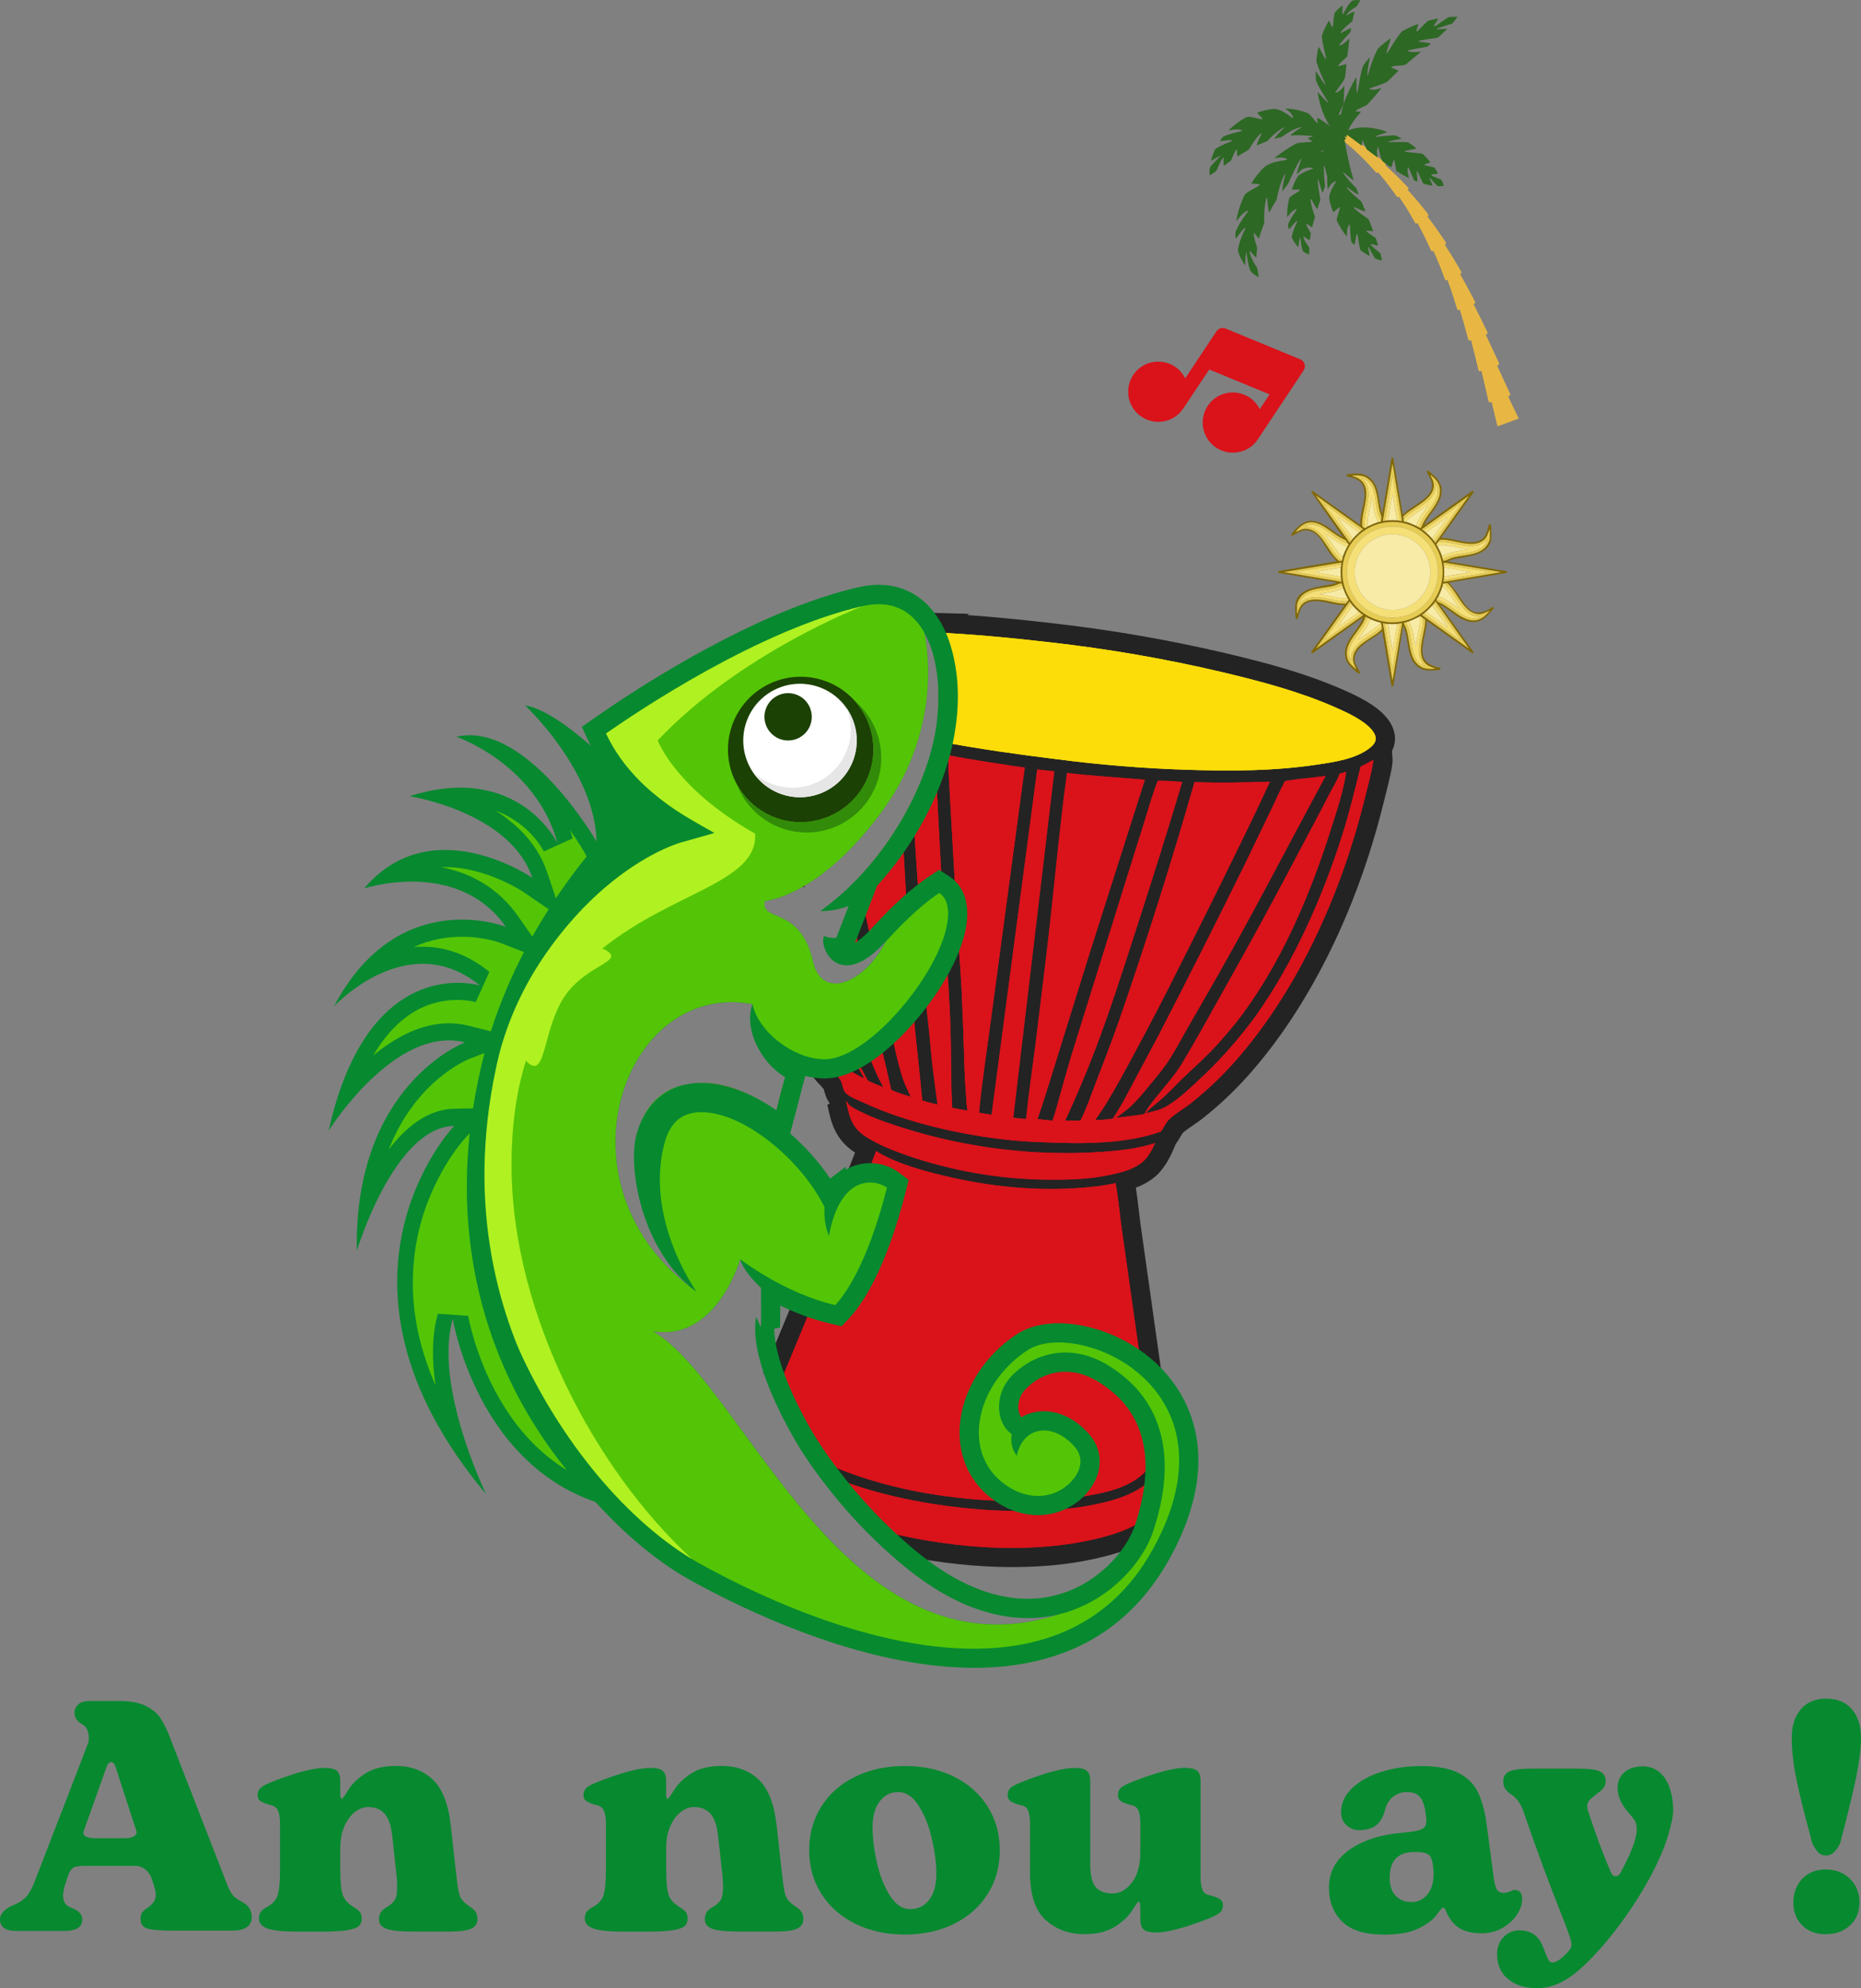 <svg id="Layer_1" data-name="Layer 1" xmlns="http://www.w3.org/2000/svg" viewBox="0 0 501.01 535.14">
  <rect x="0" y="0" width="501.01" height="535.14" fill="#808080" stroke="none"/>
  <defs>
    <style>
      .cls-1 {
        fill: #fff;
      }

      .cls-1, .cls-2, .cls-3, .cls-4, .cls-5, .cls-6, .cls-7, .cls-8, .cls-9, .cls-10, .cls-11, .cls-12, .cls-13, .cls-14, .cls-15, .cls-16, .cls-17, .cls-18, .cls-19, .cls-20 {
        stroke-width: 0px;
      }

      .cls-1, .cls-4, .cls-12, .cls-13, .cls-15, .cls-20 {
        fill-rule: evenodd;
      }

      .cls-2 {
        fill: #e5cb53;
      }

      .cls-3 {
        fill: #f5df77;
      }

      .cls-4 {
        fill: #1c4104;
      }

      .cls-5 {
        fill: #53c506;
      }

      .cls-6 {
        fill: #e6cc53;
      }

      .cls-7 {
        fill: #2d6824;
      }

      .cls-8 {
        fill: #f7eba6;
      }

      .cls-9 {
        fill: #da121a;
      }

      .cls-10 {
        fill: #e8b743;
      }

      .cls-11 {
        fill: #f7eba7;
      }

      .cls-12, .cls-14 {
        fill: #328b09;
      }

      .cls-13 {
        fill: #e6e6e6;
      }

      .cls-15, .cls-19 {
        fill: #078930;
      }

      .cls-16 {
        fill: #816703;
      }

      .cls-17 {
        fill: #232323;
      }

      .cls-18 {
        fill: #fcdd09;
      }

      .cls-20 {
        fill: #b0f122;
      }
    </style>
  </defs>
  <g>
    <path class="cls-19" d="M0,516.57c0-.76.35-1.49,1.05-2.19.7-.7,1.58-1.25,2.63-1.66,1.52-.58,2.7-1.39,3.55-2.41.85-1.02,1.65-2.58,2.41-4.68l14.01-36.25c.18-.53.26-1.08.26-1.66,0-.82-.15-1.55-.44-2.19-.29-.64-.73-1.11-1.31-1.4-1.4-.76-2.1-1.84-2.1-3.24,0-.76.32-1.46.96-2.1.64-.64,1.72-.96,3.24-.96h7.97c2.86,0,5.18.44,6.96,1.31,1.78.88,3.08,1.93,3.9,3.15.82,1.23,1.58,2.69,2.28,4.38l15.67,40.28c.53,1.4,1.06,2.44,1.62,3.11.55.67,1.41,1.3,2.58,1.88,1.69.93,2.54,2.28,2.54,4.03,0,2.45-1.81,3.68-5.43,3.68h-15.5c-3.39,0-5.74-.17-7.05-.53s-1.97-1.25-1.97-2.71c0-.58.12-1.08.35-1.49.23-.41.61-.79,1.14-1.14.93-.64,1.6-1.24,2.01-1.79.41-.55.61-1.24.61-2.06,0-.53-.15-1.28-.44-2.28l-.7-2.1c-.35-.99-.92-1.79-1.71-2.41s-1.62-.92-2.5-.92h-14.01c-1.28,0-2.2.15-2.76.44-.56.29-1.04.96-1.44,2.01l-.61,1.84c-.53,1.58-.79,2.83-.79,3.76,0,.82.18,1.49.53,2.01.35.53.93.93,1.75,1.23,1.93.7,2.89,1.75,2.89,3.15,0,2.04-1.61,3.06-4.82,3.06H4.38c-2.92,0-4.38-1.05-4.38-3.15ZM33.89,494.77c.88,0,1.62-.19,2.23-.57.61-.38.8-.86.57-1.45l-5.52-16.99c-.12-.47-.29-.83-.53-1.09-.23-.26-.47-.39-.7-.39-.53,0-.96.5-1.31,1.49l-6.04,16.9c-.29.76-.12,1.3.52,1.62.64.32,1.46.48,2.45.48h8.32Z"></path>
    <path class="cls-19" d="M72.02,519.07c-1.55-.55-2.32-1.47-2.32-2.76s.64-2.19,1.93-2.89c1.69-.88,2.74-2.01,3.15-3.42.41-1.4.61-3.56.61-6.48v-12.7c0-1.4-.16-2.51-.48-3.33-.32-.82-.92-1.34-1.79-1.58-1.23-.29-2.16-.63-2.8-1.01-.64-.38-.96-.95-.96-1.71,0-.93.34-1.65,1.01-2.15.67-.5,1.77-1.04,3.28-1.62,6.19-2.39,10.77-3.59,13.75-3.59,1.52,0,2.6.25,3.24.74.64.5.96,1.42.96,2.76v3.68c0,.76.15,1.14.44,1.14.18,0,.76-.8,1.75-2.41.99-1.61,2.52-3.08,4.6-4.42,2.07-1.34,4.8-2.01,8.19-2.01,4.03,0,7.34,1.23,9.94,3.68,2.6,2.45,4.22,6.63,4.86,12.52l1.31,11.91c.29,2.63.54,4.46.74,5.52.2,1.05.53,1.85.96,2.41.44.56,1.15,1.18,2.15,1.88.7.41,1.21.88,1.53,1.4.32.53.48,1.17.48,1.93,0,1.11-.52,1.94-1.58,2.5-1.05.56-3.06.83-6.04.83h-9.46c-3.62,0-6.1-.25-7.44-.74-1.34-.5-2.01-1.36-2.01-2.58,0-1.4.64-2.45,1.93-3.15,1.11-.64,1.88-1.31,2.32-2.01.44-.7.66-1.84.66-3.42,0-1.4-.12-3.01-.35-4.82l-.96-8.84c-.29-2.8-.96-4.83-2.01-6.08-1.05-1.25-2.57-1.88-4.55-1.88-1.11,0-2.23.41-3.37,1.23-1.14.82-2.1,2.07-2.89,3.77-.79,1.69-1.18,3.74-1.18,6.13v5.95c0,2.98.2,5.12.61,6.44.41,1.31,1.43,2.47,3.06,3.46.7.41,1.23.83,1.58,1.27.35.44.53,1.01.53,1.71,0,.88-.26,1.56-.79,2.06-.53.5-1.59.88-3.2,1.14-1.61.26-3.96.39-7.05.39h-5.43c-4.38,0-7.34-.28-8.89-.83Z"></path>
    <path class="cls-19" d="M159.75,519.07c-1.55-.55-2.32-1.47-2.32-2.76s.64-2.19,1.93-2.89c1.69-.88,2.74-2.01,3.15-3.42.41-1.4.61-3.56.61-6.48v-12.7c0-1.4-.16-2.51-.48-3.33-.32-.82-.92-1.34-1.79-1.58-1.23-.29-2.16-.63-2.8-1.01-.64-.38-.96-.95-.96-1.71,0-.93.34-1.65,1.01-2.15.67-.5,1.77-1.04,3.28-1.62,6.19-2.39,10.77-3.59,13.75-3.59,1.52,0,2.6.25,3.24.74.64.5.96,1.42.96,2.76v3.68c0,.76.15,1.14.44,1.14.18,0,.76-.8,1.75-2.41.99-1.61,2.52-3.08,4.6-4.42,2.07-1.34,4.8-2.01,8.19-2.01,4.03,0,7.34,1.23,9.94,3.68,2.6,2.45,4.22,6.63,4.86,12.52l1.31,11.91c.29,2.63.54,4.46.74,5.52.2,1.05.53,1.85.96,2.41.44.56,1.15,1.18,2.15,1.88.7.41,1.21.88,1.53,1.4.32.53.48,1.17.48,1.93,0,1.11-.52,1.94-1.58,2.5-1.05.56-3.06.83-6.04.83h-9.46c-3.62,0-6.1-.25-7.44-.74-1.34-.5-2.01-1.36-2.01-2.58,0-1.4.64-2.45,1.93-3.15,1.11-.64,1.88-1.31,2.32-2.01.44-.7.66-1.84.66-3.42,0-1.4-.12-3.01-.35-4.82l-.96-8.84c-.29-2.8-.96-4.83-2.01-6.08-1.05-1.25-2.57-1.88-4.55-1.88-1.11,0-2.23.41-3.37,1.23-1.14.82-2.1,2.07-2.89,3.77-.79,1.69-1.18,3.74-1.18,6.13v5.95c0,2.98.2,5.12.61,6.44.41,1.31,1.43,2.47,3.06,3.46.7.41,1.23.83,1.58,1.27.35.44.53,1.01.53,1.71,0,.88-.26,1.56-.79,2.06-.53.5-1.59.88-3.2,1.14-1.61.26-3.96.39-7.05.39h-5.43c-4.38,0-7.34-.28-8.89-.83Z"></path>
    <path class="cls-19" d="M230.19,517.76c-3.91-1.96-6.95-4.65-9.11-8.1-2.16-3.44-3.24-7.33-3.24-11.65s1.08-8.29,3.24-11.73c2.16-3.44,5.19-6.13,9.11-8.06,3.91-1.93,8.38-2.89,13.4-2.89s9.38.96,13.27,2.89c3.88,1.93,6.9,4.61,9.06,8.06,2.16,3.45,3.24,7.36,3.24,11.73s-1.08,8.29-3.24,11.73c-2.16,3.45-5.18,6.13-9.06,8.06-3.88,1.93-8.3,2.89-13.27,2.89s-9.49-.98-13.4-2.93ZM250.15,511.36c1.28-1.66,1.93-4.01,1.93-7.05,0-2.86-.41-6.03-1.23-9.5-.82-3.47-2-6.42-3.55-8.84-1.55-2.42-3.37-3.63-5.47-3.63s-3.71.83-4.99,2.5c-1.28,1.66-1.93,3.96-1.93,6.87s.39,6.2,1.18,9.68c.79,3.47,1.96,6.42,3.5,8.84,1.55,2.42,3.34,3.63,5.38,3.63,2.16,0,3.88-.83,5.17-2.5Z"></path>
    <path class="cls-19" d="M281.46,516.75c-2.77-2.57-4.16-6.77-4.16-12.61v-13.31c0-1.46-.16-2.6-.48-3.42-.32-.82-.92-1.31-1.79-1.49-1.23-.29-2.16-.63-2.8-1.01-.64-.38-.96-.95-.96-1.71,0-.93.33-1.65,1.01-2.15.67-.5,1.77-1.04,3.28-1.62,6.19-2.39,10.77-3.59,13.75-3.59,1.52,0,2.6.25,3.24.74.64.5.96,1.42.96,2.76v22.33c0,3.04.5,5.12,1.49,6.26.99,1.14,2.48,1.71,4.47,1.71s3.81-.99,5.3-2.98c1.49-1.98,2.23-4.76,2.23-8.32v-7.53c0-1.46-.16-2.6-.48-3.42-.32-.82-.92-1.31-1.79-1.49-1.23-.29-2.16-.63-2.8-1.01-.64-.38-.96-.95-.96-1.71,0-.93.33-1.65,1.01-2.15.67-.5,1.77-1.04,3.28-1.62,6.19-2.39,10.77-3.59,13.75-3.59,1.52,0,2.6.25,3.24.74.64.5.96,1.42.96,2.76v25.83c0,1.46.16,2.6.48,3.42.32.82.92,1.31,1.79,1.49,1.23.29,2.16.63,2.8,1.01.64.38.96.95.96,1.71,0,.93-.34,1.65-1.01,2.15-.67.5-1.77,1.04-3.28,1.62-6.19,2.39-10.77,3.59-13.75,3.59-1.52,0-2.6-.25-3.24-.74-.64-.5-.96-1.42-.96-2.76v-3.15c0-1.11-.18-1.66-.53-1.66-.12,0-.67.79-1.66,2.36-.99,1.58-2.54,3.04-4.64,4.38s-4.85,2.01-8.23,2.01c-4.2,0-7.69-1.28-10.46-3.85Z"></path>
    <path class="cls-19" d="M361.27,517.14c-2.34-2.36-3.5-5.38-3.5-9.06,0-4.2,1.84-7.6,5.52-10.2,3.68-2.6,8.46-4.13,14.36-4.6,1.87-.17,3.25-.38,4.16-.61.9-.23,1.52-.6,1.84-1.09.32-.5.42-1.21.31-2.15l-.18-1.49c-.23-1.87-.72-3.27-1.44-4.2-.73-.93-1.94-1.4-3.63-1.4-1.34,0-2.55.41-3.63,1.23-1.08.82-1.83,2.04-2.23,3.68-.47,1.81-1.26,3.15-2.36,4.03-1.11.88-2.66,1.31-4.64,1.31-1.23,0-2.33-.44-3.33-1.31-.99-.88-1.49-2.04-1.49-3.5,0-2.39.98-4.54,2.93-6.44,1.96-1.9,4.58-3.37,7.88-4.42,3.3-1.05,6.87-1.58,10.73-1.58,4.2,0,7.52.6,9.94,1.79,2.42,1.2,4.19,2.9,5.3,5.12,1.11,2.22,1.9,5.02,2.36,8.41l2.01,15.06c.23,1.52.54,2.53.92,3.02.38.5.92.74,1.62.74.64,0,1.24-.13,1.79-.39.55-.26.98-.39,1.27-.39,1.34,0,2.01.82,2.01,2.45,0,1.4-.48,2.82-1.44,4.25-.96,1.43-2.28,2.61-3.94,3.55-1.66.93-3.49,1.4-5.47,1.4-2.69,0-4.77-.51-6.26-1.53-1.49-1.02-2.61-2.5-3.37-4.42-.23-.64-.53-.96-.88-.96-.17,0-.74.66-1.71,1.97-.96,1.31-2.57,2.53-4.82,3.63-2.25,1.11-5.33,1.66-9.24,1.66-5.25,0-9.05-1.18-11.38-3.55ZM384.29,509.88c1.11-1.37,1.66-3.22,1.66-5.56,0-.35-.06-1.05-.17-2.1l-.09-.61c-.17-1.28-.6-2.13-1.27-2.54-.67-.41-1.85-.61-3.55-.61-4.5,0-6.74,2.31-6.74,6.92,0,2.16.54,3.8,1.62,4.9,1.08,1.11,2.52,1.66,4.33,1.66,1.69,0,3.09-.69,4.2-2.06Z"></path>
    <path class="cls-19" d="M405.92,532.64c-1.93-1.66-2.89-3.9-2.89-6.7,0-1.81.58-3.33,1.75-4.55s2.6-1.84,4.29-1.84c2.74,0,4.73,1.2,5.95,3.59.18.35.44.99.79,1.93.41,1.05.74,1.84,1.01,2.36s.63.79,1.09.79c1.11,0,2.57-1.02,4.38-3.06.53-.64.79-1.23.79-1.75,0-.47-.18-1.23-.53-2.28-.35-1.05-.82-2.33-1.4-3.85-3.97-9.92-7.62-19.76-10.94-29.51-.76-2.28-1.9-3.88-3.41-4.82-1.4-.88-2.1-2.01-2.1-3.42s.57-2.26,1.71-2.76c1.14-.5,3.14-.74,6-.74h12.08c3.21,0,5.31.26,6.3.79.99.53,1.49,1.4,1.49,2.63,0,1.05-.56,1.99-1.66,2.8-1.23.93-2.09,1.65-2.58,2.15-.5.5-.74,1.09-.74,1.79,0,.23.06.58.18,1.05,2.04,6.36,4.12,11.94,6.22,16.72.29.7.7,1.05,1.23,1.05.58,0,1.05-.35,1.4-1.05,1.81-3.33,3.06-6.16,3.77-8.49.35-1.23.53-2.25.53-3.06,0-.99-.16-1.77-.48-2.32-.32-.55-.8-1.18-1.44-1.88-2.16-2.33-3.24-4.7-3.24-7.09,0-.88.2-1.72.61-2.54.41-.82,1.02-1.49,1.84-2.01,1.11-.76,2.6-1.14,4.47-1.14,1.52,0,2.86.44,4.03,1.31.99.7,1.84,1.75,2.54,3.15.99,2.16,1.49,4.61,1.49,7.36,0,1.52-.48,3.85-1.44,7-.96,3.15-2.5,6.71-4.6,10.68-2.28,4.26-4.96,8.49-8.06,12.7-4.03,5.43-7.87,9.7-11.51,12.83-3.65,3.12-7.31,4.68-10.99,4.68-3.33,0-5.95-.83-7.88-2.5Z"></path>
    <path class="cls-19" d="M489.5,498.58c-.56-.55-1.09-1.39-1.62-2.5-.23-.64-.38-1.23-.44-1.75-1.58-5.72-2.82-10.71-3.72-14.97-.91-4.26-1.36-8.14-1.36-11.65,0-3.21.82-5.76,2.45-7.66,1.63-1.9,3.91-2.85,6.83-2.85s5.28.95,6.92,2.85c1.63,1.9,2.45,4.51,2.45,7.84-.06,3.39-.63,7.5-1.71,12.35-1.08,4.85-2.38,10.13-3.9,15.85-1.05,2.22-2.31,3.33-3.77,3.33-.88,0-1.59-.28-2.14-.83ZM485.21,518.24c-1.61-1.58-2.41-3.62-2.41-6.13s.8-4.77,2.41-6.44c1.6-1.66,3.69-2.5,6.26-2.5s4.87.83,6.57,2.5c1.69,1.66,2.54,3.81,2.54,6.44s-.85,4.55-2.54,6.13c-1.69,1.58-3.88,2.36-6.57,2.36s-4.66-.79-6.26-2.36Z"></path>
  </g>
  <g>
    <g id="_2zBbkn.tif" data-name="2zBbkn.tif">
      <g>
        <path class="cls-16" d="M375.06,123.22l2.56,15.23c.1.03.11-.03.16-.06.51-.35,1.04-.91,1.59-1.3,2-1.45,5.7-3.2,6.12-5.9.25-1.57-.72-2.9-1.43-4.21-.04-.13.16-.35.27-.34.28.03,2.16,1.77,2.44,2.09,2.47,2.82,1.2,5.68-.64,8.36-.95,1.39-2.18,2.7-2.75,4.31l13.03-9.32.36.36-8.86,12.38c3.19-.19,6.95,1.9,10.06.84,2-.68,2.41-2.66,2.87-4.48.04-.06.43-.06.46-.03.18.15.24,3.16.21,3.57-.37,5.15-7.11,4.95-10.74,5.94l-1.08.46,15.95,2.63v.45s-15.49,2.57-15.49,2.57c-.03.1.03.11.06.16.69.99,1.58,1.92,2.29,2.97,2.18,3.22,3.68,6.64,8.33,4.1.18-.1.97-.65,1.05-.66.11,0,.31.28.25.38-1.33,1.6-2.74,3.5-5,3.68-3.35.27-5.65-2.37-8.25-3.97-.17-.11-1.14-.71-1.24-.63l9.11,12.77-.33.29-12.32-8.79c.02,1.9-.59,3.72-.9,5.57-.65,3.89-.21,5.89,3.77,6.95.16.04.77.12.8.15.02.02-.02.43,0,.53-2.16.21-4.27.6-6.1-.83-2.7-2.1-2.46-5.93-3.2-8.95-.12-.5-.36-1.33-.6-1.77-.04-.08,0-.11-.15-.08l-2.63,16.09h-.45s-2.51-14.84-2.51-14.84c-.4.28-.76.62-1.16.91-2.2,1.58-6.32,3.48-6.3,6.62,0,1.23.9,2.51,1.48,3.55.03.17-.19.38-.34.34-.13-.03-1.28-1-1.46-1.17-.93-.85-1.8-1.76-2.1-3.02-1.06-4.5,3.49-7.21,4.76-11.03l-13.7,9.78c-.08.01-.41-.27-.32-.39l8.97-12.55c-.53-.09-1.07-.07-1.6-.14-2.82-.37-7.69-2.3-9.79.47-.44.58-.71,1.47-.92,2.16-.06.21-.23,1.07-.29,1.14-.05.07-.45.05-.46.03-.17-.16-.23-3.16-.2-3.58.37-5.17,7.06-4.98,10.72-5.96l.51-.24-15.83-2.63v-.46l15.76-2.63c-.64-.79-1.35-1.52-1.96-2.34-1.54-2.09-2.63-5.29-5.51-5.91-1.87-.41-2.9.59-4.46,1.35-.48,0-.31-.27-.14-.53,1.04-1.57,3.21-3.51,5.21-3.46,3.34.08,5.62,2.78,8.31,4.3.08.05.15.13.26.1l-8.4-11.99c-.16-.2.02-.35.06-.55l13,9.26c-.21-3.31,1.79-6.8.9-10.06-.38-1.39-1.35-2.08-2.64-2.55-.31-.11-1.87-.45-1.93-.53-.02-.02-.02-.4,0-.44.03-.05,1.1-.19,1.27-.21,2.2-.21,4.07-.04,5.58,1.71,2.09,2.42,1.66,5.88,2.58,8.72.03.08.05.28.15.28l2.5-15.04h.39ZM376.96,140.16c.15.02.3.1.46.07v-.35s-2.53-15.08-2.53-15.08l-2.59,15.43c.18.02.35-.04.53-.07.27-.03.62-.12.85-.13.69-.05,1.74-.05,2.43,0,.23.02.59.09.85.13ZM385.14,127.82v.07s.04-.04,0-.07ZM371.77,140.16c.37-1.09-.12-1.62-.37-2.68-.65-2.69-.53-6.44-2.78-8.39-1.43-1.24-2.86-1.18-4.66-1.08l1.52.61c3.97,2.11,1.85,7.08,1.39,10.48-.07.54-.28,2.18-.07,2.59.04.07.52.43.58.44.18.02.67-.37.85-.46.86-.43,1.78-.83,2.69-1.12.25-.08.56-.09.81-.19.08-.05.02-.15.04-.2ZM377.88,139.7c.02.11.04.6.07.65.05.07.43.05.52.07.82.24,1.91.67,2.69,1.05.29.14.56.32.85.46.09.04.15.19.3.19.37.01.61-.96.76-1.27,1.54-3.15,5.34-6.08,4.44-9.91-.3-1.27-1.31-2.18-2.25-3.01-.09-.02-.12,0-.1.1.11.36.46.85.61,1.3,1.49,4.62-4.91,6.78-7.5,9.21-.09.09-.5.47-.51.54-.03.13.1.46.12.61ZM363.7,145.61c.17-.22.34-.44.53-.66.5-.58,1.06-1.14,1.64-1.64.21-.18.46-.44.66-.59.16-.13.67-.12.19-.49l-12.47-8.87,9.09,12.71c.17-.12.24-.31.36-.46ZM386.16,145.68c.06.08.17.49.33.36l8.93-12.58-12.58,8.93c-.13.16.28.27.36.33.23.17.51.4.72.59.57.49,1.15,1.07,1.64,1.64.19.22.42.5.59.72ZM388.38,153.99c0-7.45-6.04-13.5-13.5-13.5s-13.5,6.04-13.5,13.5,6.04,13.5,13.5,13.5,13.5-6.04,13.5-13.5ZM362.78,146.2c-.14-.22-.33-.59-.53-.75-.34-.27-1.19-.59-1.63-.86-3.65-2.22-7.29-6.55-11.4-1.93-.13.15-.23.42-.43.46-.01.13.12.04.18.01.75-.31,1.36-.74,2.22-.8,4.13-.33,6.03,5.3,8.37,7.79.14.15.85.84.97.87s.71-.05.74-.12c.1-.22.12-.74.2-.99.28-.88.74-1.87,1.18-2.69.11-.21.31-.4.38-.64,0-.11-.19-.25-.25-.35ZM387.21,145.87c-.16.21-.35.39-.45.64-.04.23.15.27.19.35.45.88.93,1.82,1.25,2.76.08.24.12.59.2.85.11.37.05.53.49.46.53-.09,1.54-.64,2.19-.83,2.93-.83,7.05-.51,9.07-3.14.42-.54.92-1.47.92-2.16v-2.13c-.19-.03-.11.04-.15.14-.4,1.01-.58,1.8-1.46,2.55-3.07,2.58-8.28-.35-11.81-.05-.15.05-.34.45-.44.58ZM361.07,151.92c.02-.15.04-.31.07-.46h-.35s-15.08,2.53-15.08,2.53l15.34,2.59c.17.04.04-.4.03-.52-.04-.28-.11-.57-.13-.85-.06-.73-.06-1.7,0-2.43.02-.27.09-.58.13-.85ZM388.72,151.92c.03.28.04.57.07.85.07.89.06,1.54,0,2.43-.02.29-.03.57-.07.85-.01.11-.18.55.03.52l15.34-2.59-15.08-2.52h-.35c-.03.15.05.3.07.45ZM388.98,157.04c-.13.03-.39-.04-.49.13-.08.13-.05.44-.1.59-.29.92-.69,1.89-1.12,2.76-.13.27-.35.5-.46.79-.02.06-.1.06-.05.21.17.59.91.7,1.37.94,3.53,1.83,7.5,6.87,11.66,3.25l1.15-1.18c.01-.13-.12-.04-.18-.01-.98.42-1.66.88-2.81.8-3.74-.27-5.52-5.52-7.81-7.88-.5-.52-.45-.56-1.15-.39ZM361.33,157.5c-.1-.32.02-.53-.49-.46-.39.06-1.2.49-1.68.62-2.87.81-6.85.5-8.93,2.96-.48.57-1.05,1.61-1.05,2.36v2.04s.11.12.13.1c.31-1.3.92-2.49,2.12-3.16,1.44-.8,3.34-.67,4.92-.43,1.99.3,3.94,1.05,5.98.89.08-.03.37-.47.44-.58.06-.1.26-.33.25-.42-.07-.18-.23-.34-.32-.5-.44-.82-.82-1.68-1.12-2.56-.1-.28-.17-.57-.26-.85ZM366.52,165.25c-.2-.16-.47-.37-.66-.53-.54-.46-1.25-1.17-1.71-1.71-.16-.19-.37-.46-.53-.66-.08-.1-.13-.37-.3-.46l-9.03,12.64,12.64-8.96c.09-.13-.39-.3-.43-.33ZM386.16,162.36c-.13.17-.43.47-.59.66-.5.58-1.07,1.14-1.64,1.64-.21.18-.44.35-.66.53-.15.12-.32.22-.46.36l12.64,9.03-8.97-12.67c-.15-.12-.29.41-.33.46ZM382.15,165.97c-.98.45-1.7.88-2.76,1.25-.29.1-.56.18-.85.26-.17.05-.34.08-.49.13-.08.02-.11-.05-.1.1.03.23.46,1.01.57,1.33,1.15,3.17.66,7.69,3.36,9.97,1.33,1.12,2.88,1.11,4.53.95l-1.4-.53c-4.54-2.07-1.49-8.41-1.35-12.04.03-.81-.05-.61-.59-1.02-.23-.17-.46-.36-.7-.51-.12-.02-.16.09-.22.12ZM368.16,166.3c-.05-.03-.46-.38-.52-.33-1.07,3.7-5.66,6.55-4.97,10.72.14.85.48,1.47,1.03,2.12l1.31,1.28c.13.01.04-.12.01-.18-.59-1.4-1.06-2.12-.6-3.72.9-3.11,5.24-4.52,7.35-6.57.39-.38.26-.46.2-.95-.04-.33-.16-.67-.2-1.01-.02-.08-.1-.03-.13-.04-.31-.13-.72-.18-1.05-.3-.51-.18-1.16-.4-1.64-.62-.23-.11-.56-.27-.79-.39ZM372.82,167.87c-.12-.02-.34-.19-.53-.13l2.59,15.43,2.52-15.08v-.35c-.14.03-.3.04-.45.07-.28.04-.57.11-.85.13-.75.06-1.68.06-2.43,0-.26-.02-.62-.03-.85-.07Z"></path>
        <g>
          <path class="cls-3" d="M388.39,150.47c-.08-.26-.12-.61-.2-.85.51-.15.98-.41,1.48-.59,1.8-.66,3.42-.74,5.23-1.14.08-.02.26,0,.25-.11-2.02-.04-3.94-.79-5.94-.99-.75-.07-1.52-.11-2.27.07-.04-.08-.22-.12-.19-.35.1-.25.29-.43.45-.64,4.29-.41,9.45,3.06,13.07-.53,0,.54-.47,1.19-.82,1.58-1.89,2.06-6.05,1.89-8.65,2.64-.83.24-1.59.66-2.42.9Z"></path>
          <path class="cls-2" d="M387.21,145.87c.1-.13.29-.53.44-.58,3.53-.3,8.74,2.63,11.81.05.88-.74,1.06-1.53,1.46-2.55.04-.1-.04-.18.15-.14v2.13c0,.69-.5,1.62-.92,2.16-2.03,2.63-6.14,2.31-9.07,3.14-.65.19-1.66.74-2.19.83-.44.07-.38-.08-.49-.46.82-.24,1.58-.66,2.42-.9,2.6-.76,6.76-.59,8.65-2.64.35-.38.83-1.04.82-1.58-3.62,3.59-8.77.12-13.07.53Z"></path>
          <path class="cls-8" d="M386.94,146.86c.74-.17,1.51-.14,2.27-.07,2,.2,3.92.94,5.94.99.01.1-.17.09-.25.11-1.81.39-3.44.48-5.23,1.14-.5.18-.97.44-1.48.59-.31-.94-.8-1.88-1.25-2.76Z"></path>
        </g>
        <g>
          <path class="cls-3" d="M383.07,166.36c.29,4.23-3.02,9.3.53,12.87-1.5-.3-2.52-1.78-2.97-3.17-.65-2-.66-4.26-1.25-6.3-.22-.79-.61-1.51-.84-2.28.29-.09.57-.16.85-.26.07.47.34.91.51,1.36.64,1.77.8,3.42,1.14,5.24.02.11-.04.11.13.1.06-1.97.79-3.86.98-5.81.07-.72.03-1.41,0-2.13.06-.03.1-.14.22-.12.24.16.47.34.7.51Z"></path>
          <path class="cls-2" d="M383.07,166.36c.54.41.62.21.59,1.02-.14,3.62-3.19,9.97,1.35,12.04l1.4.53c-1.65.16-3.21.17-4.53-.95-2.7-2.27-2.21-6.8-3.36-9.97-.12-.32-.54-1.1-.57-1.33-.02-.15.02-.08.1-.1.16-.05.33-.08.49-.13.23.78.61,1.5.84,2.28.59,2.05.59,4.3,1.25,6.3.45,1.38,1.47,2.86,2.97,3.17-3.54-3.57-.24-8.64-.53-12.87Z"></path>
          <path class="cls-8" d="M382.15,165.97c.03.72.07,1.41,0,2.13-.19,1.96-.92,3.84-.98,5.81-.17.01-.11,0-.13-.1-.34-1.82-.49-3.47-1.14-5.24-.16-.45-.44-.9-.51-1.36,1.06-.37,1.78-.79,2.76-1.25Z"></path>
        </g>
        <g>
          <path class="cls-3" d="M371.77,140.16s.04.16-.04.2c-.25.1-.57.11-.81.19-.24-.7-.56-1.37-.77-2.09-.41-1.42-.52-2.87-.83-4.29-.02-.08,0-.26-.11-.25-.07,2.61-1.26,5.12-.99,7.75-.19.09-.68.48-.85.46-.66-4.39,3.14-9.73-.66-13.4,2.05.44,2.91,2.47,3.33,4.32.53,2.37.52,4.93,1.73,7.1Z"></path>
          <path class="cls-2" d="M371.77,140.16c-1.21-2.18-1.2-4.73-1.73-7.1-.42-1.86-1.28-3.88-3.33-4.32,3.8,3.67,0,9,.66,13.4-.06,0-.54-.37-.58-.44-.21-.42,0-2.06.07-2.59.46-3.39,2.59-8.37-1.39-10.48l-1.52-.61c1.8-.1,3.23-.16,4.66,1.08,2.25,1.94,2.13,5.7,2.78,8.39.25,1.06.74,1.59.37,2.68Z"></path>
          <path class="cls-8" d="M370.92,140.56c-.92.29-1.83.69-2.69,1.12-.28-2.63.92-5.14.99-7.75.1-.01.09.17.11.25.31,1.43.41,2.87.83,4.29.21.72.53,1.39.77,2.09Z"></path>
        </g>
        <g>
          <path class="cls-3" d="M368.95,166.69c-.37.83-.72,1.67-1.22,2.42l-2.06,3.03,4.82-3.35c.38-.37.9-.7,1.15-1.18.03.01.11-.04.13.04.04.33.15.68.2,1.01-2.28,2.27-5.92,3.43-7.6,6.28-.24.41-.67,1.37-.67,1.83v.95c-.15-.12-.27-.38-.33-.56-1.02-3.01,1.7-5.63,3.21-7.89.64-.96,1.16-1.9,1.59-2.98.23.12.56.29.79.39Z"></path>
          <path class="cls-2" d="M368.16,166.3c-.42,1.07-.95,2.02-1.59,2.98-1.51,2.27-4.23,4.89-3.21,7.89.06.18.18.44.33.56v-.95c0-.45.43-1.42.67-1.83,1.68-2.85,5.32-4.02,7.6-6.28.07.5.19.58-.2.95-2.11,2.05-6.45,3.46-7.35,6.57-.46,1.6,0,2.33.6,3.72.02.06.12.19-.01.18l-1.31-1.28c-.55-.65-.89-1.27-1.03-2.12-.69-4.17,3.9-7.02,4.97-10.72.06-.05.47.3.52.33Z"></path>
          <path class="cls-8" d="M371.64,167.61c-.25.48-.77.81-1.15,1.18l-4.82,3.35,2.06-3.03c.5-.76.85-1.6,1.22-2.42.49.22,1.13.45,1.64.62.33.11.74.16,1.05.3Z"></path>
        </g>
        <g>
          <path class="cls-3" d="M376.96,167.81l-2.07,12.35-2.07-12.28c.23.03.6.05.85.07l1.21,7.22,1.21-7.22c.29-.02.57-.09.85-.13Z"></path>
          <path class="cls-2" d="M372.82,167.87l2.07,12.28,2.07-12.35c.15-.02.31-.04.46-.07v.35s-2.53,15.08-2.53,15.08l-2.59-15.43c.18-.06.4.11.53.13Z"></path>
          <path class="cls-8" d="M376.11,167.94l-1.21,7.22-1.21-7.22c.75.06,1.68.06,2.43,0Z"></path>
        </g>
        <g>
          <path class="cls-3" d="M366.52,142.72c-.19.16-.45.41-.66.59l-5.88-4.27,4.24,5.91c-.18.21-.35.44-.53.66l-7.29-10.08,10.11,7.19Z"></path>
          <path class="cls-2" d="M366.52,142.72l-10.11-7.19,7.29,10.08c-.12.15-.2.34-.36.46l-9.09-12.71,12.47,8.87c.48.36-.04.36-.19.49Z"></path>
          <path class="cls-8" d="M365.86,143.31c-.58.5-1.14,1.06-1.64,1.64l-4.24-5.91,5.88,4.27Z"></path>
        </g>
        <g>
          <path class="cls-3" d="M376.96,140.16c-.26-.04-.63-.11-.85-.13l-1.21-7.16-1.21,7.16c-.23.02-.59.1-.85.13l2.07-12.35,2.07,12.35Z"></path>
          <path class="cls-2" d="M372.82,140.16c-.17.02-.34.08-.53.07l2.59-15.43,2.52,15.08v.35c-.16.03-.3-.04-.45-.07l-2.07-12.35-2.07,12.35Z"></path>
          <path class="cls-8" d="M376.11,140.03c-.69-.05-1.74-.05-2.43,0l1.21-7.16,1.21,7.16Z"></path>
        </g>
        <g>
          <g>
            <path class="cls-3" d="M388.72,151.92l12.35,2.07-12.35,2.07c.03-.29.05-.57.07-.85l7.22-1.21-7.22-1.21c-.02-.28-.03-.57-.07-.85Z"></path>
            <path class="cls-2" d="M388.72,151.92c-.02-.15-.1-.3-.07-.46h.35s15.08,2.53,15.08,2.53l-15.34,2.59c-.21.03-.04-.41-.03-.52l12.35-2.07-12.35-2.07Z"></path>
            <path class="cls-11" d="M388.78,152.77l7.22,1.21-7.22,1.21c.06-.89.07-1.54,0-2.43Z"></path>
          </g>
          <g>
            <path class="cls-3" d="M361.07,151.92c-.04.27-.11.58-.13.85l-7.22,1.21,7.22,1.21c.02.29.09.57.13.85l-12.35-2.07,12.35-2.07Z"></path>
            <path class="cls-2" d="M361.07,156.05c.02.12.15.56-.03.52l-15.34-2.59,15.08-2.52h.35c-.03.14-.04.3-.07.45l-12.35,2.07,12.35,2.07Z"></path>
            <path class="cls-8" d="M360.94,152.77c-.06.73-.06,1.7,0,2.43l-7.22-1.21,7.22-1.21Z"></path>
          </g>
        </g>
        <g>
          <path class="cls-3" d="M383.2,142.72l10.11-7.16-7.16,10.11c-.17-.23-.4-.51-.59-.72l4.14-5.78-5.78,4.14c-.22-.19-.5-.42-.72-.59Z"></path>
          <path class="cls-2" d="M383.2,142.72c-.08-.06-.49-.17-.36-.33l12.58-8.93-8.93,12.58c-.16.13-.27-.28-.33-.36l7.16-10.11-10.11,7.16Z"></path>
          <path class="cls-8" d="M383.92,143.31l5.78-4.14-4.14,5.78c-.49-.57-1.07-1.15-1.64-1.64Z"></path>
        </g>
        <g>
          <path class="cls-3" d="M382.02,141.93c-.29-.14-.57-.32-.85-.46.18.04.12-.09.16-.2.34-.9.8-1.76,1.3-2.58l1.82-2.67c-.14-.04-.18.04-.26.1-.29.18-.6.48-.9.68-1.66,1.14-3.47,2.1-4.81,3.62-.09-.03-.46,0-.52-.07-.03-.04-.06-.53-.07-.65.27-.04.36-.33.52-.5,2.33-2.27,5.94-3.36,7.58-6.34.17-.32.56-1.28.56-1.6v-.95c.36.27.49.97.52,1.41.22,2.69-1.81,4.66-3.2,6.71-.75,1.11-1.42,2.23-1.85,3.5ZM384.55,135.83l-.1.1c0,.07.16-.04.1-.1Z"></path>
          <path class="cls-2" d="M382.02,141.93c.43-1.27,1.1-2.4,1.85-3.5,1.39-2.05,3.43-4.02,3.2-6.71-.04-.44-.16-1.14-.52-1.41v.95c0,.33-.39,1.29-.56,1.6-1.64,2.98-5.25,4.07-7.58,6.34-.17.16-.25.46-.52.5-.02-.15-.15-.48-.12-.61.02-.07.42-.45.51-.54,2.6-2.43,8.99-4.59,7.5-9.21-.14-.45-.5-.93-.61-1.3-.03-.09,0-.12.1-.1.94.83,1.95,1.74,2.25,3.01.9,3.82-2.89,6.76-4.44,9.91-.15.31-.39,1.28-.76,1.27-.14,0-.21-.15-.3-.19Z"></path>
          <path class="cls-8" d="M378.47,140.42c1.35-1.52,3.16-2.48,4.81-3.62.29-.2.61-.5.9-.68.09-.06.13-.13.26-.1l-1.82,2.67c-.5.82-.95,1.68-1.3,2.58-.04.1.02.23-.16.2-.79-.38-1.87-.81-2.69-1.05Z"></path>
          <path class="cls-2" d="M385.14,127.82s.04.04,0,.07v-.07Z"></path>
          <path class="cls-8" d="M384.55,135.83c.07.06-.1.17-.1.1l.1-.1Z"></path>
        </g>
        <g>
          <path class="cls-3" d="M361.33,157.5c.09.28.17.57.26.85-.9.28-1.77.69-2.7.87l-3.73.7c2.07.1,4.15.93,6.2,1.05.41.02.96.03,1.35-.07.09.16.25.32.32.5,0,.08-.19.32-.25.42-3.91.36-8.06-2.38-11.79-.26l-1.02.79c-.17-.2.53-1.2.69-1.38,1.84-2.18,5.75-2.02,8.35-2.68.8-.2,1.55-.53,2.32-.8Z"></path>
          <path class="cls-2" d="M361.33,157.5c-.78.27-1.52.59-2.32.8-2.6.66-6.51.51-8.35,2.68-.16.18-.86,1.18-.69,1.38l1.02-.79c3.73-2.12,7.88.62,11.79.26-.07.11-.36.55-.44.58-2.04.16-4-.59-5.98-.89-1.58-.24-3.48-.37-4.92.43-1.2.67-1.82,1.86-2.12,3.16-.02.02-.13-.08-.13-.1v-2.04c0-.76.57-1.79,1.05-2.36,2.08-2.46,6.06-2.15,8.93-2.96.48-.13,1.29-.56,1.68-.62.51-.08.38.13.49.46ZM349.94,162.42v.07s.04-.04,0-.07Z"></path>
          <path class="cls-8" d="M361.6,158.35c.3.89.67,1.74,1.12,2.56-.39.1-.94.09-1.35.07-2.05-.12-4.13-.95-6.2-1.05l3.73-.7c.94-.18,1.8-.59,2.7-.87Z"></path>
          <path class="cls-3" d="M349.94,162.42s.04.04,0,.07v-.07Z"></path>
        </g>
        <g>
          <path class="cls-3" d="M383.27,165.18c.22-.18.44-.34.66-.53l5.84,4.17-4.2-5.81c.16-.19.47-.49.59-.66l7.19,10.11-10.08-7.29Z"></path>
          <path class="cls-2" d="M386.16,162.36s.18-.58.33-.46l8.97,12.67-12.64-9.03c.14-.14.31-.24.46-.36l10.08,7.29-7.19-10.11Z"></path>
          <path class="cls-8" d="M383.92,164.66c.57-.5,1.15-1.06,1.64-1.64l4.2,5.81-5.84-4.17Z"></path>
        </g>
        <g>
          <path class="cls-3" d="M364.16,163.01l-4.14,5.84,5.84-4.14c.19.16.46.37.66.53l-10.05,7.16,7.16-10.05c.16.2.36.47.53.66Z"></path>
          <path class="cls-8" d="M365.86,164.72l-5.84,4.14,4.14-5.84c.46.54,1.17,1.25,1.71,1.71Z"></path>
          <path class="cls-2" d="M363.63,162.36l-7.16,10.05,10.05-7.16s.52.2.43.33l-12.64,8.96,9.03-12.64c.17.09.22.36.3.46Z"></path>
        </g>
        <g>
          <path class="cls-6" d="M388.38,153.99c0,7.45-6.04,13.5-13.5,13.5s-13.5-6.04-13.5-13.5,6.04-13.5,13.5-13.5,13.5,6.04,13.5,13.5ZM387.12,153.99c0-6.76-5.48-12.24-12.24-12.24s-12.24,5.48-12.24,12.24,5.48,12.24,12.24,12.24,12.24-5.48,12.24-12.24Z"></path>
          <path class="cls-3" d="M387.12,153.99c0,6.76-5.48,12.24-12.24,12.24s-12.24-5.48-12.24-12.24,5.48-12.24,12.24-12.24,12.24,5.48,12.24,12.24ZM385.05,153.99c0-5.62-4.55-10.17-10.17-10.17s-10.17,4.55-10.17,10.17,4.55,10.17,10.17,10.17,10.17-4.55,10.17-10.17Z"></path>
          <circle class="cls-11" cx="374.88" cy="153.99" r="10.17"></circle>
        </g>
        <g>
          <path class="cls-3" d="M362.78,146.2c.06.1.26.24.25.35-.08.23-.27.43-.38.64-.84-.39-1.72-.7-2.52-1.19l-3.2-2.15c-.04.14.04.18.1.26.24.38.61.77.88,1.16,1.1,1.61,2.01,3.36,3.56,4.62-.08.24-.09.77-.2.99-3.68-2.66-4.66-8.97-9.98-9.16.4-.33,1.1-.46,1.61-.49,3.55-.2,6.53,4.25,9.88,4.99ZM356.77,143.71c-.06.05.04.09.07.13.07-.04-.03-.09-.07-.13Z"></path>
          <path class="cls-2" d="M362.78,146.2c-3.36-.74-6.33-5.19-9.88-4.99-.51.03-1.21.16-1.61.49,5.32.19,6.3,6.5,9.98,9.16-.03.07-.62.16-.74.12s-.83-.73-.97-.87c-2.35-2.49-4.24-8.11-8.37-7.79-.86.07-1.47.49-2.22.8-.06.02-.19.12-.18-.01.2-.04.29-.31.43-.46,4.11-4.62,7.75-.28,11.4,1.93.44.27,1.3.59,1.63.86.2.16.39.54.53.75Z"></path>
          <path class="cls-8" d="M362.65,147.19c-.44.82-.9,1.81-1.18,2.69-1.54-1.25-2.46-3.01-3.56-4.62-.26-.39-.64-.78-.88-1.16-.06-.09-.13-.13-.1-.26l3.2,2.15c.79.49,1.67.8,2.52,1.19Z"></path>
          <path class="cls-8" d="M356.77,143.71s.13.09.07.13c-.03-.04-.13-.08-.07-.13Z"></path>
        </g>
        <g>
          <path class="cls-3" d="M388.98,157.04c0,.13.09.18.16.26.42.46.85.83,1.24,1.32,1.57,1.96,4.19,7.22,7.1,7.22h1.02c-.24.36-.81.46-1.22.52-3.07.4-5.58-2.47-8.02-3.92-.77-.46-1.6-.85-2.45-1.13.11-.28.33-.52.46-.79,2.1.71,3.82,2.12,5.65,3.32-1.55-2-2.66-4.33-4.53-6.07.05-.15.02-.46.1-.59.1-.17.36-.1.49-.13ZM393.02,163.87v.07s.04-.04,0-.07Z"></path>
          <path class="cls-2" d="M388.98,157.04c.7-.16.65-.13,1.15.39,2.29,2.36,4.08,7.61,7.81,7.88,1.15.08,1.82-.39,2.81-.8.06-.02.19-.12.18.01l-1.15,1.18c-4.15,3.62-8.12-1.42-11.66-3.25-.46-.24-1.2-.35-1.37-.94-.04-.15.03-.15.05-.21.85.28,1.68.67,2.45,1.13,2.44,1.45,4.94,4.32,8.02,3.92.41-.05.98-.16,1.22-.52h-1.02c-2.91,0-5.53-5.26-7.1-7.22-.4-.49-.82-.86-1.24-1.32-.07-.08-.16-.14-.16-.26Z"></path>
          <path class="cls-8" d="M393.02,163.87s.04.04,0,.07v-.07Z"></path>
          <path class="cls-8" d="M387.27,160.52c.43-.86.83-1.84,1.12-2.76,1.87,1.74,2.98,4.07,4.53,6.07-1.83-1.19-3.54-2.61-5.65-3.32Z"></path>
        </g>
      </g>
    </g>
    <g>
      <path class="cls-10" d="M403.46,98.24l-.42.14c1.14,2.49,2.28,4.98,3.43,7.45.15.32.14.62-.03.67l-.44.15c.94,2.02,1.9,4.02,2.88,6.01l-5.74,2.1c-.54-2.2-1.06-4.39-1.58-6.58l-.44.15c-.16.06-.36-.18-.44-.52-.61-2.67-1.22-5.34-1.86-7.99l-.42.14c-.15.05-.34-.18-.42-.52-.62-2.65-1.27-5.29-1.96-7.92l-.39.14c-.15.05-.33-.17-.42-.51-.68-2.62-1.41-5.23-2.2-7.81l-.36.15c-.14.05-.32-.17-.42-.5-.78-2.58-1.63-5.14-2.55-7.68l-.33.15c-.12.06-.32-.16-.43-.48-.92-2.52-1.92-5.02-3.02-7.48l-.3.16c-.11.06-.31-.14-.45-.46-1.09-2.45-2.28-4.85-3.57-7.2l-.27.17c-.1.06-.31-.13-.48-.43-1.29-2.34-2.69-4.62-4.21-6.83l-.23.18c-.09.07-.31-.11-.5-.39-1.52-2.19-3.15-4.31-4.9-6.34l-.19.19c-.07.07-.31-.08-.53-.34-2.57-2.96-5.41-5.71-8.48-8.2-.27-.22-.44-.45-.39-.52l.94-1.33c.05-.07.33.03.63.22,3.42,2.19,6.69,4.65,9.79,7.34.27.23.43.48.36.55l-.19.19c2.07,1.84,4.06,3.79,5.96,5.83.24.26.37.53.28.6l-.23.18c1.87,2.05,3.66,4.17,5.37,6.37.22.28.31.56.22.63l-.26.17c1.68,2.2,3.28,4.47,4.82,6.78.2.3.26.59.15.65l-.3.16c1.51,2.32,2.95,4.68,4.34,7.08.18.31.22.6.1.66l-.33.15c1.37,2.4,2.68,4.83,3.95,7.29.16.31.18.61.05.67l-.36.15c1.25,2.45,2.47,4.93,3.67,7.41.15.32.16.62.01.67l-.39.14c1.18,2.48,2.33,4.98,3.49,7.47.15.32.14.62-.01.67Z"></path>
      <g>
        <path class="cls-7" d="M339.14,49.72c.1-.14-.5-.2-1.11-.24-.61-.04-1.22-.07-1.11-.22,1-1.5,2.09-3.02,3.45-4.26.41-.38,1.03-.72,1.73-.99.35-.14.72-.26,1.09-.37.36-.09.7-.16,1.04-.23,1.35-.27,2.47-.37,2.34-.48-1.36-1.14-3.93-.03-3.37-.46,1.97-1.55,3.89-2.83,5.72-3.82.25-.14,1.19-.26,2.11-.33.93-.07,1.84-.09,2.08-.18.3-.11-.06-.32-.44-.52-.38-.2-.77-.38-.48-.49,1.71-.64,3.29-.99,4.65-1.1,1.36-.11,2.5.03,3.35.25.85.23,1.42.52,1.76.74.35.22.49.36.5.35,0,0-.33.06-.98.22-.64.16-1.56.46-2.69,1.08-1.13.61-2.47,1.53-4.05,2.88-1.58,1.35-3.4,3.11-5.53,5.33-.21.22.11-.94.49-2.09.37-1.16.81-2.3.57-2.09-.26.22-1.15,1.81-1.94,3.45l-.58,1.21c-.18.38-.38.77-.49,1.06-.26.61-.43,1.05-.53,1.17-.48.58-.95,1.18-1.4,1.79-.18.26-.07-1.01.2-2.29.25-1.28.66-2.57.41-2.33-.15.14-.91,1.82-1.41,3.53-.52,1.71-.79,3.41-.88,3.56l-.36.58c-.55.91-1.05,1.8-1.5,2.66-.15.3-.36-.75-.46-1.86-.11-1.11-.13-2.27-.33-1.98-.17.23-.49,1.92-.59,3.55-.12,1.64,0,3.19-.09,3.41-.57,1.37-1,2.65-1.32,3.84-.07.26-.41-.14-.72-.59-.32-.45-.61-.94-.7-.68-.08.21.07,1.18.32,2.07.24.9.58,1.71.56,1.9-.12.86-.18,1.67-.19,2.41,0,.23-.48-.19-.92-.69-.45-.5-.85-1.08-.89-.86-.06.36.29,1.5.81,2.51.51,1.02,1.17,1.88,1.21,2.14.24,1.49.46,2.32.44,2.32,0-.01-.78-.25-2.05-1.33-.16-.13-.64-1.34-.88-2.59-.26-1.25-.3-2.49-.4-2.72-.07-.14-.25.75-.3,1.69-.07.93,0,1.91-.12,1.75-.69-.96-1.38-2.23-1.86-3.81-.09-.25.21-1.85.75-3.27.52-1.44,1.23-2.72,1.24-2.97,0-.27-.71.47-1.37,1.32-.66.84-1.25,1.79-1.27,1.47-.04-.47-.06-.97-.06-1.47,0-.14.19-.65.51-1.29.32-.64.77-1.42,1.23-2.12.93-1.42,1.93-2.58,1.74-2.55-.76.14-1.63.91-2.26,1.64-.62.73-1.02,1.39-.98,1.14.35-2.22,1.07-4.58,2.22-6.95.19-.39,1.08-.97,2-1.47.91-.51,1.84-.96,2.08-1.31Z"></path>
        <path class="cls-7" d="M360.67,55.79c-.04-.11-.47.26-.89.64-.42.38-.83.77-.88.65-.43-1.17-.88-2.37-1.05-3.64-.1-.76.39-2.02.92-3,.53-.99,1.07-1.73.91-1.68-.84.23-1.41.86-1.75,1.39-.34.52-.47.93-.5.66-.2-1.88-.16-3.59.04-5.09.03-.21.44-.83.89-1.41.44-.58.91-1.12.96-1.3.06-.22-.31-.09-.67.06-.36.15-.73.31-.67.09.7-2.51,1.74-4.12,2.5-5.06.77-.95,1.28-1.29,1.28-1.29.02,0,.26,1.01.6,2.97.37,1.96.87,4.8,2.05,8.64.06.19-.7-.34-1.43-.95-.74-.6-1.44-1.27-1.4-1.06.03.23.84,1.33,1.72,2.31.88.99,1.82,1.85,1.89,2.05.18.51.37,1.02.57,1.53.08.21-.8-.3-1.66-.89-.86-.58-1.7-1.25-1.64-1.01.03.14.98,1.16,1.98,2.06,1,.91,2.05,1.71,2.1,1.83l.18.45.83,2.04c.09.23-.74-.08-1.57-.43-.83-.35-1.66-.76-1.59-.53.06.19,1.03,1.02,2.03,1.76,1,.74,2.02,1.4,2.09,1.57.41,1.04.79,2.01,1.13,2.91.08.2-.39.16-.87.1-.47-.06-.96-.14-.9.06.05.16.64.59,1.25.99.6.4,1.21.77,1.26.92.23.66.43,1.28.61,1.84.05.18-.46.06-.99-.08-.53-.14-1.05-.3-1.02-.14.06.26.69.84,1.34,1.36.64.53,1.29,1.01,1.34,1.21.29,1.13.37,1.78.37,1.78,0,0-.63-.07-1.74-.49-.14-.05-.58-.8-.99-1.57-.41-.77-.79-1.55-.95-1.64-.1-.05.01.6.15,1.25.14.65.3,1.3.18,1.24-.71-.38-1.52-.87-2.37-1.52-.14-.1-.36-1.17-.53-2.22-.17-1.06-.29-2.11-.41-2.23-.13-.13-.29.67-.42,1.48-.13.81-.23,1.63-.38,1.49-.22-.22-.45-.44-.68-.68-.13-.13-.29-1.43-.37-2.63-.09-1.21-.1-2.33-.22-2.19-.46.55-.62,1.42-.67,2.13-.05.7,0,1.23-.11,1.1-.92-1.17-1.81-2.55-2.61-4.17-.13-.26.09-1.06.34-1.83.25-.78.52-1.54.42-1.81Z"></path>
        <path class="cls-7" d="M349.97,51.13c.04-.11-.52-.11-1.09-.09-.56.01-1.13.04-1.09-.08.42-1.14.84-2.31,1.5-3.33.4-.62,1.54-1.22,2.55-1.62,1.01-.41,1.87-.64,1.72-.71-1.62-.67-3.27.57-2.99.16.96-1.49,1.94-2.72,2.88-3.76.13-.14.79-.38,1.46-.6.67-.22,1.33-.41,1.45-.53.32-.3-1.52-.3-1.22-.57,1.78-1.62,3.3-2.54,4.34-3.08,1.05-.53,1.63-.67,1.63-.67,0,0-.07,1.01-.59,2.95-.51,1.94-1.51,4.81-2.99,8.69-.07.19-.33-.71-.56-1.64-.23-.93-.42-1.88-.51-1.68-.1.21-.08,1.57.01,2.89.09,1.33.26,2.61.19,2.81l-.54,1.54c-.07.21-.41-.74-.7-1.74-.29-1-.53-2.03-.63-1.82-.06.13.03,1.51.23,2.83.18,1.33.48,2.59.44,2.7l-.15.45-.64,1.98c-.07.22-.53-.5-.95-1.28-.42-.78-.79-1.61-.89-1.39-.08.18.13,1.41.46,2.55.31,1.15.75,2.18.71,2.33-.28.96-.51,1.83-.71,2.63-.04.18-.42-.06-.79-.33-.37-.27-.73-.58-.78-.4-.05.15.22.78.53,1.35.31.58.67,1.08.64,1.21-.11.59-.19,1.15-.25,1.66-.02.16-.45-.07-.87-.37-.42-.29-.82-.65-.86-.49-.06.25.27,1,.68,1.66.41.67.89,1.23.88,1.42-.02,1.1-.01,1.75-.02,1.75,0-.01-.61-.13-1.61-.81-.13-.08-.39-.95-.52-1.82-.14-.87-.16-1.73-.27-1.88-.07-.09-.24.54-.35,1.22-.11.67-.14,1.38-.24,1.27-.57-.63-1.17-1.45-1.67-2.51-.08-.17.18-1.31.58-2.34.39-1.04.9-1.96.86-2.13-.04-.18-.62.38-1.17,1.02-.55.63-1.05,1.34-1.11,1.12-.08-.33-.16-.66-.22-1.01-.04-.2.54-1.46,1.2-2.49.65-1.05,1.34-1.92,1.16-1.89-.7.15-1.37.74-1.83,1.29-.47.55-.74,1.04-.74.86-.05-1.57.12-3.27.55-5.03.07-.29.75-.76,1.43-1.18.69-.43,1.38-.81,1.48-1.08Z"></path>
        <path class="cls-7" d="M375.28,43.05c-.15-.1-.64,2.11-.79,2-.74-.51-1.53-.96-2.19-1.58-.4-.37-.66-1.42-.89-2.35-.22-.93-.4-1.74-.46-1.59-.62,1.62.15,3.05-.15,2.83l-2.81-2.11c-.11-.09-.32-.65-.56-1.21-.23-.56-.5-1.11-.62-1.19-.29-.19,0,1.5-.26,1.31-1.46-1.09-2.62-1.93-3.42-2.52-.81-.58-1.23-.93-1.23-.93,0,.02.69-.65,2.56-1.11.93-.22,2.17-.38,3.69-.28,1.52.1,3.32.45,5.29,1.17.2.07-.72.33-1.6.63-.89.29-1.75.64-1.56.7.2.06,1.45-.15,2.74-.26,1.29-.12,2.59-.16,2.79-.07.5.24,1,.49,1.48.75.2.11-.82.27-1.81.46-1,.19-1.98.42-1.79.52.11.06,1.4,0,2.71,0,1.3,0,2.61.04,2.72.11l.4.27c.62.42,1.2.85,1.73,1.27.18.15-.67.29-1.53.45-.86.16-1.71.33-1.54.47.14.12,1.3.21,2.45.32,1.16.11,2.31.23,2.43.35.75.73,1.39,1.44,1.95,2.11.25.3-1.73.54-1.52.83.18.24,2.55.52,2.7.74.36.51.66,1,.93,1.45.17.29-1.95.24-1.82.49.11.21.78.5,1.44.76.66.27,1.31.5,1.38.66.43.94.59,1.51.59,1.51,0,0-.56.12-1.6.09-.13,0-.63-.54-1.11-1.09-.49-.55-.97-1.11-1.13-1.12-.21-.02.95,2.12.73,2.08-.68-.1-1.46-.26-2.32-.5-.29-.08-1.5-3.32-1.78-3.41-.3-.1.32,2.94,0,2.82-.23-.09-.47-.18-.71-.28-.27-.12-1.65-3.97-1.76-3.63-.4,1.34.48,3.06.25,2.95-1.04-.51-2.12-1.12-3.25-1.83-.36-.23-.37-2.78-.76-3.04Z"></path>
        <path class="cls-7" d="M374.52,18.03c-.1.1.44.31.96.53.53.22,1.05.46.95.55-.95.87-1.81,1.84-2.77,2.71-.58.52-1.88.92-3.02,1.31l-.8.26c-.25.09-.48.19-.67.26-.38.15-.59.25-.51.28.4.19.82.24,1.23.22.21-.01.41-.05.6-.09.19-.04.36-.07.51-.11.61-.13,1.01-.32.83-.11l-.45.52-.5.63c-.34.42-.67.8-.99,1.16l-1.77,1.98c-.15.17-.87.48-1.58.81-.71.33-1.41.69-1.54.86-.16.21.24.21.64.22.4,0,.8.02.65.19-1.78,2.07-2.82,3.64-3.3,4.86-.48,1.21-.47,1.99-.49,1.98,0,0-.26-.17-.63-.73-.37-.54-.82-1.55-.93-3.03-.11-1.47.14-3.37.85-5.49.35-1.06.81-2.19,1.37-3.35.55-1.16,1.23-2.4,1.87-3.59.13-.24.18.85.17,2.02,0,1.16,0,2.33.15,2.07.07-.13.19-.63.32-1.29.13-.66.29-1.5.4-2.3.29-1.75.81-3.54,1.01-3.81.5-.71,1.03-1.39,1.59-2.05.23-.27-.1,1.08-.32,2.42-.22,1.34-.33,2.66-.14,2.39.11-.16.54-1.91,1.18-3.65.62-1.75,1.45-3.47,1.61-3.61l.57-.52c.9-.8,1.8-1.51,2.69-2.14.31-.22-.11.87-.46,1.96-.36,1.09-.64,2.19-.38,1.98.22-.17,1.01-1.64,1.94-3.05.92-1.42,1.94-2.79,2.18-2.91,1.46-.79,2.84-1.39,4.12-1.86.56-.21-.74,2.11-.21,1.93.21-.07.87-.77,1.54-1.45.67-.68,1.35-1.35,1.55-1.41.91-.25,1.75-.43,2.51-.58.47-.09-1.41,2.21-.99,2.14.66-.11,3.58-2.52,4.09-2.56,1.45-.11,2.22-.04,2.22-.04,0,0-.4.63-1.33,1.71-.24.26-4.1,1.27-4.4,1.61-.19.2,3.19-.3,2.96-.07-.67.68-1.48,1.45-2.42,2.28-.15.14-1.39.28-2.63.46-1.24.17-2.49.4-2.65.55-.17.16.75.23,1.66.34.9.1,1.8.23,1.61.39l-.84.7c-.16.13-1.59.32-2.94.56-1.35.24-2.63.54-2.46.63.66.34,1.63.34,2.39.3.77-.04,1.34-.12,1.19,0-1.27,1.04-2.64,2.15-4.08,3.38-.23.2-1.07.22-1.93.28-.86.06-1.73.16-1.97.4Z"></path>
        <path class="cls-7" d="M360.32,17.72c-.02.23,2.18-.61,2.15-.36-.14,1.15-.17,2.33-.38,3.47-.13.69-.9,1.64-1.54,2.5-.08.13-.16.26-.24.37l-.23.31-.38.52c-.21.3-.31.47-.24.46.86-.18,1.47-.76,1.88-1.22.21-.21.35-.51.44-.62.1-.1.14-.12.14-.02l-.2,4.85c0,.19-.35.81-.68,1.44-.33.63-.62,1.29-.62,1.48.01.23.32-.01.62-.25.31-.24.62-.47.62-.27-.02,2.4.1,4.17.27,5.4.17,1.22.31,1.88.3,1.88,0,0-.27-.07-.78-.35-.51-.28-1.26-.78-2.12-1.69-.85-.91-1.8-2.24-2.63-4.03-.83-1.79-1.53-4.05-1.99-6.71-.04-.27.66.57,1.4,1.38.73.81,1.5,1.57,1.44,1.31-.06-.26-.92-1.56-1.72-2.92-.2-.33-.39-.71-.58-.95-.19-.34-.36-.7-.51-.99-.29-.61-.46-1.06-.47-1.21-.05-.76-.07-1.51-.06-2.26,0-.31.61.78,1.28,1.81.66,1.04,1.39,2.03,1.37,1.73-.02-.17-.75-1.63-1.36-3.15-.63-1.52-1.15-3.1-1.13-3.28l.07-.66c.12-1.02.29-2,.5-2.93.07-.32.52.64,1.01,1.56.48.93,1,1.81,1.06,1.53.05-.24-.36-1.65-.67-3.13-.32-1.47-.53-3.01-.44-3.24.51-1.41,1.12-2.68,1.79-3.79.15-.25.33.27.54.77.2.5.43.99.55.78.11-.17.13-1.05.23-1.95.09-.9.27-1.82.41-1.98.62-.71,1.26-1.3,1.9-1.76.2-.15.09.51.07,1.15-.03.64,0,1.25.14,1.13.24-.2.6-1.11,1.13-1.97.51-.87,1.23-1.65,1.49-1.7.71-.17,1.24-.17,1.59-.13.35.03.51.09.51.09.02,0-.46.54-.97,1.55-.06.12-.82.46-1.52,1.03-.71.55-1.35,1.27-1.37,1.46-.02.12.56-.28,1.16-.58.59-.32,1.18-.5,1.14-.39-.22.69-.42,1.51-.61,2.46-.03.15-.85.71-1.64,1.44-.79.72-1.54,1.56-1.55,1.75-.01.2.7-.26,1.42-.64.72-.39,1.44-.7,1.41-.51l-.13.86c-.02.16-.92.99-1.71,1.91-.8.9-1.5,1.85-1.32,1.81.71-.15,1.39-.7,1.91-1.15.52-.45.86-.8.84-.65l-.58,4.54c-.03.27-.64.77-1.23,1.32-.6.54-1.18,1.11-1.21,1.41Z"></path>
        <path class="cls-7" d="M339.86,32.07c.13-.04-.25-.47-.66-.89-.4-.42-.83-.83-.68-.88,1.44-.49,2.96-.91,4.49-.97.46-.02,1.05.13,1.64.37.3.12.59.27.88.42.28.16.54.33.8.49,1.08.66,1.79,1.36,1.78,1.2-.07-.87-.69-1.56-1.26-1.98-.59-.42-.99-.6-.7-.6,1.15.03,2.28.18,3.28.41,1,.23,1.91.52,2.71.84.23.09.79.68,1.29,1.28.5.6.96,1.22,1.14,1.32.45.25-.23-1.57.18-1.34,1.23.7,2.18,1.37,2.98,1.96.79.59,1.43,1.1,1.93,1.51,1,.83,1.49,1.29,1.48,1.3,0,0-1.07.4-3.48.38-1.19,0-2.71-.13-4.46-.29-1.75-.15-3.7-.32-5.73-.1-.2.03.46-.63,1.28-1.19.81-.57,1.74-1.05,1.49-1.08-.26-.03-1.69.43-2.87,1.13-.3.17-.58.35-.84.53-.29.18-.59.35-.8.5-.45.3-.76.52-.88.54-.56.12-1.12.26-1.67.41-.23.07.39-.78,1.15-1.57.75-.8,1.64-1.53,1.38-1.5-.16.01-1.47.8-2.55,1.74-1.1.93-1.97,1.97-2.09,2.02l-.48.18c-.74.29-1.44.59-2.1.9-.23.11.04-.75.43-1.61.38-.86.87-1.71.61-1.63-.22.06-1.16,1.08-1.91,2.16-.77,1.08-1.34,2.21-1.5,2.3-1.03.57-1.98,1.15-2.85,1.71-.19.12-.23-.36-.24-.86,0-.5,0-1.01-.19-.9-.17.09-.53.8-.84,1.53-.32.72-.57,1.45-.71,1.54l-1.74,1.21c-.16.12-.17-.45-.14-1.04.03-.59.09-1.19-.07-1.09-.26.15-.73,1-1.11,1.85-.39.85-.71,1.7-.89,1.83-1.06.74-1.67,1.1-1.68,1.09,0,0-.11-.68.02-2,.02-.17.67-.93,1.36-1.64.69-.72,1.43-1.38,1.49-1.58.04-.13-.62.22-1.26.6-.64.38-1.27.8-1.24.65.22-.89.57-1.92,1.11-3.05.08-.18,1.18-.8,2.29-1.29,1.11-.51,2.25-.89,2.37-1.05.13-.17-.76-.14-1.66-.04-.9.09-1.81.26-1.67.05.21-.31.43-.61.67-.92.13-.18,1.55-.74,2.89-1.09,1.35-.38,2.6-.57,2.44-.67-.63-.39-1.62-.39-2.42-.28-.8.1-1.4.29-1.25.15,1.27-1.26,2.86-2.5,4.82-3.53.32-.17,1.25-.03,2.14.18.9.2,1.75.47,2.08.37Z"></path>
      </g>
    </g>
    <g>
      <g>
        <path class="cls-17" d="M373.14,192.97c-2.88-3.34-7.57-5.57-11.74-7.4-9.57-4.19-19.47-6.93-31.4-9.75-7.63-1.79-15.4-3.38-23.12-4.71-7.71-1.34-15.57-2.46-23.34-3.34-8.64-1-16.18-1.73-23.11-2.22l.46-.34-12.45-.32-13.49-.61.62.47c-4.6.06-9.08.25-13.35.57-1.29.1-2.54.2-3.74.3.45.61.8,1.32,1.03,2.14.88,3.2-1.1,7.58-4.64,8.17-4.81.81-9.35,2.4-13.98,3.87-2.86.91-6.64,1.54-9.35,3.22-.17,2-.2,3.95-.22,5.84v.77c-.11,5.35.02,10.76.39,16.05.93,15.38,3.01,28.76,6.35,40.9l6.55-1.51c-.59-1.35-1.25-2.67-2.08-3.92-2.02-3.03-4.11-6.25-3.05-10.11.19-.71.58-1.33.87-1.98-.77,1.76.71-1.59.75-1.76-.02.04-.05.09-.07.13.06-.12.08-.15.07-.13.18-.31.42-.62.53-.94.11-.3.18-.5.23-.64.17-2.69-2.12-5.81-3.26-8.04-3.87-7.61,7.59-14.33,11.47-6.7,3.65,7.18,6.97,14.21,3.09,21.9.61.94,1.21,2.15,1.54,2.7.65,1.09,1.2,2.22,1.71,3.37.64-1.58,1.31-3.09,2.01-4.49,3.08-6.24,7.75-11.46,11.7-17.14,3.83-5.51,6.68-11.61,9.87-17.51-1.07-1.98-1.06-4.47.02-6.61-.44.86.29-1.22.33-1.16.01-.22.08-1.24.08-1.55.02-1.51-.1-3.04-.31-4.53-.47-3.29-1.3-6.51-1.75-9.8-.49-3.57.8-7.12,4.64-8.17,3.13-.86,7.68,1.08,8.17,4.64,1.03,7.49,3.58,15.26,1.94,22.67,1.6,1.87,2.19,4.53.56,7.3-3.8,6.42-6.75,13.37-10.84,19.61-3.55,5.41-7.97,10.25-11.26,15.83-1.59,2.7-2.85,5.38-3.8,8.25l.13.62-.33.02c-.43,1.37-.8,2.77-1.1,4.25-.26,1.3-.31,1.73-.34,3.08-.02.89.03,1.91.08,2.31,2.53-.3,5.03-1.26,6.25-3.19,4.56-7.22,16.05-.54,11.47,6.7-3.28,5.19-8.71,8.36-14.6,9.44-.17.24-.36.47-.56.67-2.71,2.71-6.62,2.27-9.39,0-4.61-3.77-6.39-8.92-6.53-14.39-2.69-.23-4.82-2.24-5.9-4.86-.64-1.56-1.21-3.14-1.84-4.68l-6.4,2.61c3.34,11.45,7.96,22.02,13.73,31.41,1.84,2.99,4.12,6.71,6.8,10.04.48.6.99,1.14,1.44,1.62.41.44.86.92,1.1,1.26.03.1.05.2.08.3.21.82.57,2.19,1.55,3.51l-.67.32.03.16c.89,4.27,1.91,9.12,7.27,12.63.05.03.1.06.15.09-2.18,5.75-4.66,11.52-7.08,17.12-1.08,2.5-2.15,4.99-3.21,7.51l-14.43,34.81c1.6.67,2.95,2.01,3.57,4.16.58,2.01,1.13,4.03,1.71,6.04,1.9.75,3.42,2.37,4.13,4.43,2.42,7.01,6.69,13.03,11.14,18.88,2.1-.36,4.35.13,5.66,1.82,2.61,3.35,4.97,6.82,7.16,10.4,1.58.87,3.01,1.97,4.29,3.24.02.02.03.03.04.05,9.77,2.03,19.87,3.12,29.29,3.12s17.43-.96,24.94-2.87c5.03-1.28,12.26-3.57,16.87-8.72l.13-.14.12-.15c2.55-3.31,3.58-6.82,3.07-10.44-.31-2.18-1.18-3.98-1.91-5.3l-.07-.13.41-1-6.47-45.79-2.52-17.84c-.16-1.23-.31-2.46-.45-3.69-.23-1.98-.47-4.01-.79-6.05,2.1-.81,4.15-1.93,5.93-3.65l.13-.13.12-.13c1.51-1.66,2.74-3.64,3.78-6.05l.8-1.86.15-.2c.51-.67.89-1.34,1.2-1.88.17-.29.4-.69.49-.8.41-.46,1.98-1.54,2.92-2.18.99-.68,1.92-1.32,2.7-1.95,1.23-.98,2.44-2,3.62-3.03,1.17-1.03,2.34-2.11,3.47-3.2,1.13-1.09,2.24-2.22,3.31-3.36,1.08-1.15,2.13-2.33,3.13-3.5,15.52-18.08,27.87-43.31,34.78-71.05l.25-.97c2.11-8.26,2.41-10.17,2.31-11.55l-.14-2.04c.42-.83.69-1.71.78-2.62.22-2.23-.6-4.49-2.37-6.54Z"></path>
        <path class="cls-18" d="M244.57,197.86c.7-2.14,1.24-4.33,1.57-6.55.39-2.62.53-5.3-.06-7.89-.65-2.88-1.73-5.61-2.16-8.54-.28-1.88.23-3.81,1.7-4.89-7.69-.2-15.38-.08-23.02.49-4.54.34-9.02.75-13.51,1.58-3.04.56-7.79,1.47-10.21,3.36-.67.53-1.21,1.22-1.27,2.1-.07,1.06.56,1.97,1.25,2.72,2.64,2.86,6.63,4.74,10.11,6.39,5.89,2.79,12,4.87,18.22,6.75,5.73,1.73,11.53,3.2,17.37,4.49Z"></path>
        <path class="cls-18" d="M369.22,196.34c-2.26-2.62-6.72-4.64-9.9-6.03-9.77-4.27-20.16-7-30.51-9.45-7.56-1.78-15.17-3.33-22.82-4.65-7.65-1.33-15.34-2.42-23.05-3.3-10.47-1.21-21.08-2.23-31.7-2.71.73.56,1.28,1.33,1.42,2.27.54,3.63,2.01,7.02,2.57,10.63.53,3.37.24,6.74-.27,10.1-.33,2.2-.85,4.35-1.49,6.48,10.28,1.93,20.66,3.38,31.01,4.66,5.89.77,11.8,1.39,17.72,1.87,5.92.48,11.85.81,17.79.99,11.57.39,23.24.31,34.72-1.42,4.57-.69,10.21-1.5,13.95-4.38.77-.59,1.6-1.39,1.7-2.41.09-.96-.55-1.97-1.14-2.66Z"></path>
        <path class="cls-9" d="M228.92,226.66c.32-.45.62-.92.9-1.39,1.03-1.68,1.88-3.46,2.85-5.18,2.66-4.7,5.76-9.13,8.3-13.9.36-.67.7-1.36,1.04-2.05-.07-1.2-.14-2.41-.22-3.61-3.21-.79-6.45-1.48-9.64-2.34-3.31-.89-6.56-1.93-9.84-2.88.4,2.32.98,4.62,1.44,6.94,1.6,8.16,3.4,16.27,5.17,24.39Z"></path>
        <path class="cls-9" d="M218.94,233.63c.19.75.38,1.5.58,2.26,1.09-1.18,2.16-2.37,3.14-3.64.24-1.26.99-2.21,2.01-2.84.31-.36.65-.64,1.01-.86l-3.95-18.66c-1.08-5.21-1.93-10.57-3.39-15.69-3.34-1.44-6.76-2.73-10.11-4.17.93,4.75,2.3,9.46,3.43,14.17,2.31,9.84,4.74,19.65,7.29,29.44Z"></path>
        <path class="cls-9" d="M230.51,257.55c.47-.01.9.04,1.3.14-.72-3.35-1.43-6.7-2.14-10.05-.25,2.22-.52,4.44-.6,6.68-.02.58.3,2.17.33,3.21.42,0,.84.03,1.11.02Z"></path>
        <path class="cls-9" d="M206.1,228.16c1.77,0,3.45.98,3.94,3.26.31,1.47.54,2.95.74,4.44,2.22-1,4.47-.18,5.72,1.69-1.31-5.37-2.62-10.75-4.02-16.1l-5.63-22.05c-.92-3.64-2.16-7.35-2.64-11.08l-1.36-.88c.15,12.89.91,26.11,2.94,38.85.1.63.21,1.26.32,1.89Z"></path>
        <path class="cls-9" d="M369.71,204.52c-1.12.65-2.25,1.24-3.41,1.82-1.49,6.09-2.98,12.16-4.86,18.15-5.18,16.51-13.16,34.6-23.22,48.75-1.04,1.43-2.11,2.84-3.21,4.22-1.1,1.38-2.23,2.74-3.39,4.08-1.16,1.33-2.35,2.64-3.57,3.92-1.22,1.28-2.47,2.53-3.75,3.75-3.08,2.9-6.39,6.2-10.02,8.44-1.78,1.1-3.89,1.52-5.9,2,.04-.04.07-.08.11-.12,1.47-1.62,3.37-2.92,4.98-4.42,1.77-1.65,3.41-3.44,5.16-5.11,3.21-3.06,6.54-6,9.49-9.32,2.2-2.47,4.41-5.06,6.37-7.72,10.79-14.62,18.29-32.37,23.76-49.62,1.61-5.08,3.43-10.3,4.16-15.61l-1.78.52c-.63,1.88-1.87,3.79-2.78,5.56-2.53,4.95-5.16,9.85-7.76,14.76-6.71,12.81-13.62,25.52-20.73,38.11-3.69,6.59-7.34,13.25-11.23,19.72-1.88,3.12-5.07,6.59-7.38,9.57-.96,1.24-1.97,2.48-2.65,3.89-2.55.46-5.1.66-7.66,1.03,1.39-1.03,2.8-2.04,4.07-3.22,1.67-1.55,3.1-3.33,4.55-5.07,1.66-1.99,3.33-3.96,4.83-6.08,1.9-2.69,3.44-5.59,5.04-8.46,1.7-3,3.42-6,5.15-8.98,11.5-19.76,21.91-40.12,32.79-60.22-3.6.5-7.39.73-10.93,1.37-1.18,2.18-2.15,4.46-3.23,6.69l-7.57,15.7c-7.58,15.39-15.3,30.71-23.18,45.96l-6.04,11.3c-2,3.78-3.95,7.67-6.34,11.22-1.56.17-3.18.42-4.75.38.86-1.29,1.78-2.55,2.6-3.87,3.04-4.87,5.71-9.92,8.42-14.97,4.15-7.68,8.16-15.42,12.03-23.24,5.18-10.23,10.28-20.49,15.3-30.8,2.98-6.03,5.89-12.1,8.71-18.21-6.79.23-13.51.36-20.3.12-6.21,21.62-12.99,43.05-20.35,64.3-1.97,5.6-4.1,11.11-6.24,16.65-1.3,3.39-2.47,6.9-4.12,10.14-1.38,0-2.76.05-4.13.05,2.95-6.37,5.68-12.84,8.19-19.39,4.05-10.68,7.51-21.59,11.02-32.45,4.25-13.07,8.36-26.19,12.32-39.35-2.16-.15-4.41-.36-6.57-.3-1.33,3.25-2.28,6.7-3.32,10.05l-4.81,15.34-15.22,48.79c-1.15,3.93-2.28,7.87-3.37,11.82-.52,1.82-.99,3.7-1.65,5.48-1.34-.13-2.68-.26-4.02-.45,1.45-4.14,2.69-8.33,4.02-12.5l9.67-31.1,15.2-47.72c-6.99-.6-14-.99-20.97-1.82-2.13,15.91-3.52,31.91-5.4,47.85l-3.12,25.62c-.85,6.55-1.82,13.11-2.48,19.68-1.16-.11-2.32-.21-3.47-.37l11.06-93.21-4.59-.51-12.29,92.94c-1.13-.17-2.26-.34-3.39-.54.82-8.67,2.2-17.29,3.33-25.93l8.98-66.98-2.97-.41c-5.9-.93-11.81-1.78-17.68-2.91.17,5.62.54,11.22.84,16.83l1.58,27.74c.42,6.26.93,12.52,1.25,18.79.31,6.85.56,13.71.75,20.57.08,2.52.22,5.04.43,7.55.1,1.37.12,2.82.41,4.16-1.37-.24-2.77-.43-4.12-.76-.35-5.68-.3-11.35-.38-17.04-.08-4.47-.25-8.94-.51-13.4-.27-5.52-.76-11.03-1.09-16.55-1-15.63-1.84-31.27-2.54-46.91-1.03,2.57-2.23,5.08-3.57,7.5-.84,1.52-1.71,3.01-2.6,4.49.02.58.03,1.16.06,1.74.11,2.63.39,5.26.56,7.89.39,5.96.76,11.9,1.24,17.86.25,3.13.44,6.27.62,9.41.31.85.38,1.78.15,2.63.22,3.98.45,7.96.79,11.93.28,3.25.69,6.49,1.02,9.73.35,3.46.62,6.92,1.04,10.37.38,3.17.87,6.33,1.23,9.5-1.37-.35-2.75-.68-4.1-1.12-.7-7.84-1.66-15.64-2.38-23.48-.39-4.25-.56-8.52-.82-12.78,0-.02,0-.04,0-.06-1.96,1.73-4.22,2.99-6.7,4.22-.49.24-1,.4-1.5.49.86,3.78,1.73,7.55,2.62,11.32,1.15,4.83,2.06,9.89,3.62,14.59.54,1.62,1.4,3.11,2,4.71-1.74-.56-3.54-1.07-5.19-1.85-1.76-8-3.8-15.95-5.6-23.94-.29-1.32-.57-2.64-.86-3.96-.72.7-1.71,1.16-2.98,1.21-.92.02-1.84.07-2.74.03,1.34,4.15,2.77,8.27,4.31,12.36,1.7,4.59,3.38,9.3,5.75,13.6-1.39-.55-2.76-1.13-4.13-1.74-4.45-7.73-7.43-16.21-9.9-24.81-2.49-.53-4.92-1.43-6.96-2.81.92,1.94,1.88,3.86,2.87,5.75,2.18,4.09,4.55,8.06,7.12,11.91,2.01,3.06,4.23,6.09,5.88,9.36-1.76-.91-3.65-1.8-5.11-3.17-1.37-1.29-2.46-3.01-3.57-4.54-7.13-9.85-12.63-21.47-16.29-33.04-.01-.04-.02-.07-.03-.11-1.62.14-3.24-.47-4.06-2,3.06,10.49,7.31,20.61,13.17,30.15,1.98,3.23,4.05,6.55,6.42,9.51.96,1.19,2.28,2.32,3.06,3.63.66,1.12.51,2.63,1.53,3.56,1.17,1.07,3.14,1.75,4.58,2.43,11.89,5.55,26.67,8.79,39.75,10.16,3.3.35,6.62.47,9.93.6,9.67.38,21.27.41,30.47-2.95.71-.94,1.19-2.14,1.96-3,1.3-1.45,4.53-3.33,6.25-4.73,1.17-.93,2.31-1.89,3.43-2.87,1.12-.98,2.21-1.99,3.29-3.03,1.07-1.04,2.12-2.1,3.14-3.19,1.02-1.09,2.01-2.2,2.98-3.33,16.42-19.12,27.63-44.59,33.68-68.93.44-1.77,2.51-9.62,2.42-10.93Z"></path>
        <path class="cls-9" d="M234.64,254.08c.3-.35.61-.7.95-1.04,1.21-1.24,3.05-1.58,4.63-1.08,1.06-1.32,2.61-2.09,4.22-1.92l-1.64-29.01c-1.35,2.22-2.69,4.45-3.93,6.74-2.01,3.68-4.33,6.98-7.83,8.72.14.65.27,1.3.41,1.95l3.2,15.66Z"></path>
        <path class="cls-9" d="M201.29,233.82c-.42-1.97.35-3.54,1.58-4.53-1.69-9.59-2.6-19.33-3.02-29.08-.12-2.8-.26-5.6-.26-8.4,0-2.14.15-4.34.02-6.48-1.05-.83-2.03-1.62-2.85-2.68-.25,2.35-.25,4.73-.28,7.08-.1,5.22.03,10.43.39,15.64.82,13.52,2.63,26.94,6.17,39.85-.71-3.78-.95-7.63-1.75-11.4Z"></path>
        <path class="cls-9" d="M232.86,305.79c3.39,2.22,7.3,3.77,11.1,5.11,1.55.54,3.11,1.04,4.68,1.52,1.57.47,3.15.92,4.74,1.32,1.59.41,3.19.78,4.79,1.13,1.61.34,3.22.65,4.83.93,1.62.28,3.24.52,4.87.73,1.63.21,3.26.39,4.89.53,1.64.14,3.27.25,4.91.33,1.64.08,3.28.12,4.92.12,5.5.07,11.01-.16,16.4-1.32,3.24-.7,6.66-1.56,9.12-3.92,1.24-1.37,2.13-2.93,2.86-4.62-4.47,1.5-9.27,2.01-13.96,2.36-1.14.08-2.28.14-3.42.2-1.14.05-2.28.09-3.42.12-1.14.03-2.28.04-3.42.03-1.14,0-2.28-.02-3.42-.05-1.14-.03-2.28-.07-3.42-.13-1.14-.06-2.28-.12-3.42-.21-1.14-.08-2.27-.18-3.41-.29-1.14-.11-2.27-.23-3.4-.37-1.13-.14-2.26-.28-3.39-.45-1.13-.16-2.26-.34-3.38-.53-1.12-.19-2.25-.39-3.37-.6-1.12-.21-2.24-.44-3.35-.68-1.11-.24-2.23-.49-3.34-.76-1.11-.27-2.21-.55-3.32-.84-1.1-.29-2.2-.6-3.3-.92-1.1-.32-2.19-.65-3.27-1-3.71-1.18-7.43-2.41-10.92-4.14-1.11-.55-2.57-1.18-3.46-2.03-.32-.31-.53-.77-.82-1.11.83,3.98,1.45,7.15,5.07,9.51Z"></path>
        <path class="cls-9" d="M304.42,347.97l-2.52-17.88c-.52-3.88-.85-7.8-1.58-11.65-3.42.78-6.73,1.1-10.23,1.34-12.98.87-25.92-.7-38.48-3.94-5.32-1.37-11.06-3.11-15.76-6.01-3.33,9.12-7.41,18.05-11.17,27.01l-14.94,36.05c1.1.56,1.97,1.49,2.14,2.73.49,3.5,2.66,6.41,4.19,9.53,1.19,2.43,2.29,4.91,3.44,7.37.74.38,1.48.73,2.2,1.06,15.89,7.26,34.43,10.31,51.82,10.48,5.43.05,10.82-.11,16.19-.99,6.61-1,15.35-2.41,19.58-8.13.59-.79,1.03-1.63,1.4-2.54l-6.27-44.41Z"></path>
        <path class="cls-9" d="M312.46,400.21c-.18-1.28-.71-2.41-1.32-3.53-3.88,5.54-12.31,7.57-18.66,8.69-19.22,3.4-50.5.35-70.99-8.96,1.22,1.97,2.62,3.57,4.23,5.43.84.97,1.52,2.03,2.19,3.11.35.55.66,1.16,1.05,1.68.44.59.43.5-.18.27,1.78.66,2.72,2.05,2.99,3.54.7.21,1.4.42,2.1.63,19.06,5.5,42.86,7.76,62.25,2.85,4.97-1.26,10.8-3.26,14.29-7.16,1.5-1.94,2.4-4.06,2.04-6.55Z"></path>
      </g>
      <g>
        <path class="cls-18" d="M244.57,197.86c.7-2.14,1.24-4.33,1.57-6.55.39-2.62.53-5.3-.06-7.89-.65-2.88-1.73-5.61-2.16-8.54-.28-1.88.23-3.81,1.7-4.89-7.69-.2-15.38-.08-23.02.49-4.54.34-9.02.75-13.51,1.58-3.04.56-7.79,1.47-10.21,3.36-.67.53-1.21,1.22-1.27,2.1-.07,1.06.56,1.97,1.25,2.72,2.64,2.86,6.63,4.74,10.11,6.39,5.89,2.79,12,4.87,18.22,6.75,5.73,1.73,11.53,3.2,17.37,4.49Z"></path>
        <path class="cls-18" d="M369.22,196.34c-2.26-2.62-6.72-4.64-9.9-6.03-9.77-4.27-20.16-7-30.51-9.45-7.56-1.78-15.17-3.33-22.82-4.65-7.65-1.33-15.34-2.42-23.05-3.3-10.47-1.21-21.08-2.23-31.7-2.71.73.56,1.28,1.33,1.42,2.27.54,3.63,2.01,7.02,2.57,10.63.53,3.37.24,6.74-.27,10.1-.33,2.2-.85,4.35-1.49,6.48,10.28,1.93,20.66,3.38,31.01,4.66,5.89.77,11.8,1.39,17.72,1.87,5.92.48,11.85.81,17.79.99,11.57.39,23.24.31,34.72-1.42,4.57-.69,10.21-1.5,13.95-4.38.77-.59,1.6-1.39,1.7-2.41.09-.96-.55-1.97-1.14-2.66Z"></path>
        <path class="cls-9" d="M228.92,226.66c.32-.45.62-.92.9-1.39,1.03-1.68,1.88-3.46,2.85-5.18,2.66-4.7,5.76-9.13,8.3-13.9.36-.67.7-1.36,1.04-2.05-.07-1.2-.14-2.41-.22-3.61-3.21-.79-6.45-1.48-9.64-2.34-3.31-.89-6.56-1.93-9.84-2.88.4,2.32.98,4.62,1.44,6.94,1.6,8.16,3.4,16.27,5.17,24.39Z"></path>
        <path class="cls-9" d="M218.94,233.63c.19.75.38,1.5.58,2.26,1.09-1.18,2.16-2.37,3.14-3.64.24-1.26.99-2.21,2.01-2.84.31-.36.65-.64,1.01-.86l-3.95-18.66c-1.08-5.21-1.93-10.57-3.39-15.69-3.34-1.44-6.76-2.73-10.11-4.17.93,4.75,2.3,9.46,3.43,14.17,2.31,9.84,4.74,19.65,7.29,29.44Z"></path>
        <path class="cls-9" d="M230.51,257.55c.47-.01.9.04,1.3.14-.72-3.35-1.43-6.7-2.14-10.05-.25,2.22-.52,4.44-.6,6.68-.02.58.3,2.17.33,3.21.42,0,.84.03,1.11.02Z"></path>
        <path class="cls-9" d="M206.1,228.16c1.77,0,3.45.98,3.94,3.26.31,1.47.54,2.95.74,4.44,2.22-1,4.47-.18,5.72,1.69-1.31-5.37-2.62-10.75-4.02-16.1l-5.63-22.05c-.92-3.64-2.16-7.35-2.64-11.08l-1.36-.88c.15,12.89.91,26.11,2.94,38.85.1.63.21,1.26.32,1.89Z"></path>
        <path class="cls-9" d="M369.71,204.52c-1.12.65-2.25,1.24-3.41,1.82-1.49,6.09-2.98,12.16-4.86,18.15-5.18,16.51-13.16,34.6-23.22,48.75-1.04,1.43-2.11,2.84-3.21,4.22-1.1,1.38-2.23,2.74-3.39,4.08-1.16,1.33-2.35,2.64-3.57,3.92-1.22,1.28-2.47,2.53-3.75,3.75-3.08,2.9-6.39,6.2-10.02,8.44-1.78,1.1-3.89,1.52-5.9,2,.04-.04.07-.08.11-.12,1.47-1.62,3.37-2.92,4.98-4.42,1.77-1.65,3.41-3.44,5.16-5.11,3.21-3.06,6.54-6,9.49-9.32,2.2-2.47,4.41-5.06,6.37-7.72,10.79-14.62,18.29-32.37,23.76-49.62,1.61-5.08,3.43-10.3,4.16-15.61l-1.78.52c-.63,1.88-1.87,3.79-2.78,5.56-2.53,4.95-5.16,9.85-7.76,14.76-6.71,12.81-13.62,25.52-20.73,38.11-3.69,6.59-7.34,13.25-11.23,19.72-1.88,3.12-5.07,6.59-7.38,9.57-.96,1.24-1.97,2.48-2.65,3.89-2.55.46-5.1.66-7.66,1.03,1.39-1.03,2.8-2.04,4.07-3.22,1.67-1.55,3.1-3.33,4.55-5.07,1.66-1.99,3.33-3.96,4.83-6.08,1.9-2.69,3.44-5.59,5.04-8.46,1.7-3,3.42-6,5.15-8.98,11.5-19.76,21.91-40.12,32.79-60.22-3.6.5-7.39.73-10.93,1.37-1.18,2.18-2.15,4.46-3.23,6.69l-7.57,15.7c-7.58,15.39-15.3,30.71-23.18,45.96l-6.04,11.3c-2,3.78-3.95,7.67-6.34,11.22-1.56.17-3.18.42-4.75.38.86-1.29,1.78-2.55,2.6-3.87,3.04-4.87,5.71-9.92,8.42-14.97,4.15-7.68,8.16-15.42,12.03-23.24,5.18-10.23,10.28-20.49,15.3-30.8,2.98-6.03,5.89-12.1,8.71-18.21-6.79.23-13.51.36-20.3.12-6.21,21.62-12.99,43.05-20.35,64.3-1.97,5.6-4.1,11.11-6.24,16.65-1.3,3.39-2.47,6.9-4.12,10.14-1.38,0-2.76.05-4.13.05,2.95-6.37,5.68-12.84,8.19-19.39,4.05-10.68,7.51-21.59,11.02-32.45,4.25-13.07,8.36-26.19,12.32-39.35-2.16-.15-4.41-.36-6.57-.3-1.33,3.25-2.28,6.7-3.32,10.05l-4.81,15.34-15.22,48.79c-1.15,3.93-2.28,7.87-3.37,11.82-.52,1.82-.99,3.7-1.65,5.48-1.34-.13-2.68-.26-4.02-.45,1.45-4.14,2.69-8.33,4.02-12.5l9.67-31.1,15.2-47.72c-6.99-.6-14-.99-20.97-1.82-2.13,15.91-3.52,31.91-5.4,47.85l-3.12,25.62c-.85,6.55-1.82,13.11-2.48,19.68-1.16-.11-2.32-.21-3.47-.37l11.06-93.21-4.59-.51-12.29,92.94c-1.13-.17-2.26-.34-3.39-.54.82-8.67,2.2-17.29,3.33-25.93l8.98-66.98-2.97-.41c-5.9-.93-11.81-1.78-17.68-2.91.17,5.62.54,11.22.84,16.83l1.58,27.74c.42,6.26.93,12.52,1.25,18.79.31,6.85.56,13.71.75,20.57.08,2.52.22,5.04.43,7.55.1,1.37.12,2.82.41,4.16-1.37-.24-2.77-.43-4.12-.76-.35-5.68-.3-11.35-.38-17.04-.08-4.47-.25-8.94-.51-13.4-.27-5.52-.76-11.03-1.09-16.55-1-15.63-1.84-31.27-2.54-46.91-1.03,2.57-2.23,5.08-3.57,7.5-.84,1.52-1.71,3.01-2.6,4.49.02.58.03,1.16.06,1.74.11,2.63.39,5.26.56,7.89.39,5.96.76,11.9,1.24,17.86.25,3.13.44,6.27.62,9.41.31.85.38,1.78.15,2.63.22,3.98.45,7.96.79,11.93.28,3.25.69,6.49,1.02,9.73.35,3.46.62,6.92,1.04,10.37.38,3.17.87,6.33,1.23,9.5-1.37-.35-2.75-.68-4.1-1.12-.7-7.84-1.66-15.64-2.38-23.48-.39-4.25-.56-8.52-.82-12.78,0-.02,0-.04,0-.06-1.96,1.73-4.22,2.99-6.7,4.22-.49.24-1,.4-1.5.49.86,3.78,1.73,7.55,2.62,11.32,1.15,4.83,2.06,9.89,3.62,14.59.54,1.62,1.4,3.11,2,4.71-1.74-.56-3.54-1.07-5.19-1.85-1.76-8-3.8-15.95-5.6-23.94-.29-1.32-.57-2.64-.86-3.96-.72.7-1.71,1.16-2.98,1.21-.92.02-1.84.07-2.74.03,1.34,4.15,2.77,8.27,4.31,12.36,1.7,4.59,3.38,9.3,5.75,13.6-1.39-.55-2.76-1.13-4.13-1.74-4.45-7.73-7.43-16.21-9.9-24.81-2.49-.53-4.92-1.43-6.96-2.81.92,1.94,1.88,3.86,2.87,5.75,2.18,4.09,4.55,8.06,7.12,11.91,2.01,3.06,4.23,6.09,5.88,9.36-1.76-.91-3.65-1.8-5.11-3.17-1.37-1.29-2.46-3.01-3.57-4.54-7.13-9.85-12.63-21.47-16.29-33.04-.01-.04-.02-.07-.03-.11-1.62.14-3.24-.47-4.06-2,3.06,10.49,7.31,20.61,13.17,30.15,1.98,3.23,4.05,6.55,6.42,9.51.96,1.19,2.28,2.32,3.06,3.63.66,1.12.51,2.63,1.53,3.56,1.17,1.07,3.14,1.75,4.58,2.43,11.89,5.55,26.67,8.79,39.75,10.16,3.3.35,6.62.47,9.93.6,9.67.38,21.27.41,30.47-2.95.71-.94,1.19-2.14,1.96-3,1.3-1.45,4.53-3.33,6.25-4.73,1.17-.93,2.31-1.89,3.43-2.87,1.12-.98,2.21-1.99,3.29-3.03,1.07-1.04,2.12-2.1,3.14-3.19,1.02-1.09,2.01-2.2,2.98-3.33,16.42-19.12,27.63-44.59,33.68-68.93.44-1.77,2.51-9.62,2.42-10.93Z"></path>
        <path class="cls-9" d="M234.64,254.08c.3-.35.61-.7.95-1.04,1.21-1.24,3.05-1.58,4.63-1.08,1.06-1.32,2.61-2.09,4.22-1.92l-1.64-29.01c-1.35,2.22-2.69,4.45-3.93,6.74-2.01,3.68-4.33,6.98-7.83,8.72.14.65.27,1.3.41,1.95l3.2,15.66Z"></path>
        <path class="cls-9" d="M201.29,233.82c-.42-1.97.35-3.54,1.58-4.53-1.69-9.59-2.6-19.33-3.02-29.08-.12-2.8-.26-5.6-.26-8.4,0-2.14.15-4.34.02-6.48-1.05-.83-2.03-1.62-2.85-2.68-.25,2.35-.25,4.73-.28,7.08-.1,5.22.03,10.43.39,15.64.82,13.52,2.63,26.94,6.17,39.85-.71-3.78-.95-7.63-1.75-11.4Z"></path>
        <path class="cls-9" d="M232.86,305.79c3.39,2.22,7.3,3.77,11.1,5.11,1.55.54,3.11,1.04,4.68,1.52,1.57.47,3.15.92,4.74,1.32,1.59.41,3.19.78,4.79,1.13,1.61.34,3.22.65,4.83.93,1.62.28,3.24.52,4.87.73,1.63.21,3.26.39,4.89.53,1.64.14,3.27.25,4.91.33,1.64.08,3.28.12,4.92.12,5.5.07,11.01-.16,16.4-1.32,3.24-.7,6.66-1.56,9.12-3.92,1.24-1.37,2.13-2.93,2.86-4.62-4.47,1.5-9.27,2.01-13.96,2.36-1.14.08-2.28.14-3.42.2-1.14.05-2.28.09-3.42.12-1.14.03-2.28.04-3.42.03-1.14,0-2.28-.02-3.42-.05-1.14-.03-2.28-.07-3.42-.13-1.14-.06-2.28-.12-3.42-.21-1.14-.08-2.27-.18-3.41-.29-1.14-.11-2.27-.23-3.4-.37-1.13-.14-2.26-.28-3.39-.45-1.13-.16-2.26-.34-3.38-.53-1.12-.19-2.25-.39-3.37-.6-1.12-.21-2.24-.44-3.35-.68-1.11-.24-2.23-.49-3.34-.76-1.11-.27-2.21-.55-3.32-.84-1.1-.29-2.2-.6-3.3-.92-1.1-.32-2.19-.65-3.27-1-3.71-1.18-7.43-2.41-10.92-4.14-1.11-.55-2.57-1.18-3.46-2.03-.32-.31-.53-.77-.82-1.11.83,3.98,1.45,7.15,5.07,9.51Z"></path>
        <path class="cls-9" d="M304.42,347.97l-2.52-17.88c-.52-3.88-.85-7.8-1.58-11.65-3.42.78-6.73,1.1-10.23,1.34-12.98.87-25.92-.7-38.48-3.94-5.32-1.37-11.06-3.11-15.76-6.01-3.33,9.12-7.41,18.05-11.17,27.01l-14.94,36.05c1.1.56,1.97,1.49,2.14,2.73.49,3.5,2.66,6.41,4.19,9.53,1.19,2.43,2.29,4.91,3.44,7.37.74.38,1.48.73,2.2,1.06,15.89,7.26,34.43,10.31,51.82,10.48,5.43.05,10.82-.11,16.19-.99,6.61-1,15.35-2.41,19.58-8.13.59-.79,1.03-1.63,1.4-2.54l-6.27-44.41Z"></path>
        <path class="cls-9" d="M312.46,400.21c-.18-1.28-.71-2.41-1.32-3.53-3.88,5.54-12.31,7.57-18.66,8.69-19.22,3.4-50.5.35-70.99-8.96,1.22,1.97,2.62,3.57,4.23,5.43.84.97,1.52,2.03,2.19,3.11.35.55.66,1.16,1.05,1.68.44.59.43.5-.18.27,1.78.66,2.72,2.05,2.99,3.54.7.21,1.4.42,2.1.63,19.06,5.5,42.86,7.76,62.25,2.85,4.97-1.26,10.8-3.26,14.29-7.16,1.5-1.94,2.4-4.06,2.04-6.55Z"></path>
      </g>
      <path class="cls-15" d="M321.47,383.94c-1.7-6.62-5.38-12.63-10.64-17.39-4.66-4.22-10.39-7.36-16.55-9.06-3.2-.88-6.33-1.33-9.3-1.33-4.37,0-8.23,1-11.15,2.9-4.24,2.75-7.89,6.41-10.57,10.57-2.89,4.5-4.57,9.46-4.88,14.34-.32,5.08.87,9.87,3.45,13.84,1.71,2.63,4,4.89,6.84,6.71,3.36,2.15,7.08,3.29,10.73,3.29,2.26,0,4.46-.42,6.55-1.25,4.88-1.94,8.72-6.11,9.79-10.61.85-3.62-.08-7.2-2.65-10.08-3.45-3.89-7.74-6.03-12.07-6.03-2.21,0-4.26.57-6.04,1.6-.36-.4-.72-1.16-.82-2.19-.1-.92-.08-3.31,2.07-5.49,1.86-1.88,4.13-3.25,6.57-3.97,1.32-.39,2.68-.58,4.04-.58,2.98,0,5.98.93,8.93,2.76,7.07,4.39,11.09,10.3,12.27,18.04l.09.6c.74,5.71-.11,12.36-2.54,19.8-.85,2.6-2.5,5.48-4.65,8.11-3.71,4.54-8.69,8.09-14.03,10.01-1.01.36-2.08.68-3.19.95-.14.03-.28.06-.43.1-.25.06-.5.11-.75.16l-.37.08c-.38.07-.76.13-1.12.18l-.19.03c-.34.05-.67.09-1,.12l-.4.04c-.27.03-.54.05-.8.06-.16,0-.31.02-.47.03-.26.01-.52.02-.78.03-.16,0-.32.01-.47.01h-.23c-.19,0-1.03-.01-1.03-.01-.34-.01-.67-.03-1.02-.05h-.27c-.43-.05-.87-.08-1.29-.13l-.34-.05c-.34-.04-.67-.08-1.02-.14l-.47-.07c-.3-.05-.6-.1-.91-.16-.17-.03-.34-.06-.52-.1-.3-.06-.6-.13-.9-.19l-.5-.12c-.34-.08-.68-.17-1.02-.27l-.4-.1c-.49-.14-.98-.29-1.47-.45-4.54-1.48-9.19-3.87-13.86-7.12-1.57-1.1-3.15-2.3-4.69-3.55-2-1.63-4-3.38-5.95-5.18-7.69-7.14-14.61-15.31-20.54-24.28-.06-.08-5.28-8.04-8.93-17.42-.87-2.24-1.57-4.35-2.08-6.3l-.02-.08c-.68-2.59-1.03-4.94-1.04-6.9l1.57-.36c.03-1.4.03-3.12.03-5.42,0-.16,0-.31,0-.47,4.67,2.24,9.25,3.88,13.65,4.89l2.9.67,2.04-2.17c3.35-3.58,9.78-12.73,15.15-33.86l.85-3.34-2.74-2.07c-2.06-1.55-4.85-2.45-7.65-2.45-1.77,0-4.13.36-6.57,1.76l.04-.82-4.23,3.21c-2.92-4.37-6.64-8.56-10.76-12.14l4.07-15.48c1.64.41,3.29.65,4.93.67h.22c10.5,0,22.45-11.81,29.49-21.93,3.29-4.73,5.84-9.54,7.36-13.92,2.94-8.46,1.82-15.18-3.09-18.42l-2.87-1.9-2.86,1.9c-2.59,1.73-8.02,5.82-15.22,13.77-.34.37-.67.72-.96,1.02l-.09.09c-1.46,1.48-2.63,2.37-3.53,2.91.9-2.3,1.75-4.49,2.56-6.57l3.37-8.77c8.71-9.54,15.58-21.4,19.1-33.33l.07-.25c.72-2.44,1.28-4.85,1.68-7.18l.06-.34c1.2-7.01,1.15-13.7-.15-19.86l-.02-.1c-.17-.79-.32-1.46-.49-2.09l-.05-.21c-.15-.56-.32-1.14-.53-1.79l-.08-.25c-.17-.51-.35-1-.54-1.51-.06-.17-.13-.34-.2-.5-.17-.42-.35-.83-.53-1.24-.11-.24-.22-.47-.34-.71-.17-.34-.34-.68-.52-1.01-.06-.13-.13-.26-.2-.39l-.24-.4-.04-.05c-1.53-2.59-3.38-4.7-5.53-6.3-3.15-2.34-6.86-3.53-11.04-3.53-1.77,0-3.62.23-5.52.66-24.26,5.6-51.33,22.02-65.3,31.32-2.43,1.62-4.33,2.92-5.49,3.74l-3.57,2.5,1.85,3.95c3.35,7.13,8.35,13.28,15.26,18.81,2.26,1.85,4.26,3.27,5.71,4.22-6.99,2.71-26.77,12.48-42.6,40.43-3.35,5.92-6.37,12.38-8.98,19.22-.06.14-.11.29-.16.44l-.1.27c-.2.53-.39,1.07-.59,1.62l-.11.34c-7.04,20.79-5.34,46.52,4.77,72.45,8.24,21.25,21.21,40.74,36.55,54.9l.29.27c.34.31.69.62,1.02.92.37.33.73.66,1.14,1.01,5.09,4.44,10.27,8.14,15.41,10.97l.47.26c13.99,7.68,41.51,20.87,68.68,22.92,2.36.17,4.69.27,6.94.27,24.19,0,41.92-9.9,52.7-29.42l.08-.14c7.07-12.86,9.26-24.79,6.53-35.44ZM216.22,391.21c.57.86,1.16,1.73,1.77,2.61.28.4.56.8.83,1.2,1.18,1.66,2.42,3.33,3.73,5.01.2.26.4.52.61.78,1.57,1.99,3.23,3.99,4.99,5.98.24.28.49.55.74.83.34.38.68.76,1.03,1.13.32.35.64.7.97,1.04,2.06,2.21,4.26,4.39,6.58,6.55.3.28.61.57.93.85.34.32.69.63,1.04.94.35.31.7.62,1.05.93.67.6,1.36,1.18,2.06,1.76.12.1.24.2.36.3.28.24.56.47.85.71.15.12.3.24.45.36.08.06.15.12.22.18.23.18.45.36.67.53.89.7,1.77,1.37,2.65,1.99.87.63,1.75,1.24,2.61,1.8.86.57,1.72,1.11,2.57,1.62.42.25.85.5,1.27.74.29.16.58.32.87.48.13.07.27.14.39.21.3.16.61.32.91.47.17.09.35.18.52.27.36.18.71.35,1.07.52.41.19.82.39,1.23.56.71.32,1.42.62,2.13.89.14.05.27.1.4.16.37.14.73.27,1.1.4.39.14.79.28,1.18.41,1.12.37,2.23.68,3.31.94.5.12.99.23,1.48.33,3.15.65,6.17.9,9.03.81.4-.01.8-.03,1.2-.06.4-.03.81-.06,1.21-.1.25-.03.51-.05.76-.09.03,0,.05,0,.07,0,.33-.04.66-.08.98-.14.3-.05.61-.1.91-.15.84-.15,1.67-.33,2.48-.54-57.87,18.81-84.85-61.63-109.66-76.11,17.26,2.81,23.48-19.4,23.48-19.4.69,2.36,2.82,5.07,5.62,7.72.01,3.12.06,7.41,0,10.59-.87-1.7-1.32-2.75-1.28-2.98-.2,1.06-.29,2.18-.29,3.34,0,.29,0,.58.02.87,0,.12,0,.24.01.36.01.25.03.5.05.75.03.34.06.68.1,1.02.03.32.08.63.12.96.06.37.12.74.19,1.13.06.35.13.71.21,1.05.14.71.31,1.42.5,2.14h0s0,0,0,0c2.89,11.06,10.06,22.82,11.72,25.33ZM211.36,289.95c-.61,2.1-1.16,4.18-1.69,6.23-.23.9-.44,1.78-.65,2.65-.4-.28-.82-.56-1.22-.82-.21-.14-.41-.27-.62-.4-.38-.24-.74-.47-1.12-.69-5.07-3.03-10.27-4.93-15.07-5.36-2.09-.19-4.1-.11-6.01.26-.11.02-.23.04-.34.06-5.53,1.07-10.14,4.59-12.61,11.37-.08.21-.16.43-.23.66-.18.54-.35,1.09-.5,1.67-2.23,8.36,1.12,31.04,16.27,42.15-39.68-28.28-19.82-84.08,15.02-77.46-2.23,5.62,1.2,14.92,8.77,19.69ZM250.12,172.95c.06.14.12.28.17.42.26.67.5,1.35.71,2.06.1.35.21.7.3,1.05.12.44.23.89.33,1.33,1.13,5.03,1.32,10.92.5,17.16-.04.28-.07.57-.12.85-.05.32-.1.64-.16.96-.05.32-.12.64-.17.96-.25,1.3-.55,2.61-.89,3.91-.18.68-.37,1.36-.57,2.04-.12.4-.24.8-.37,1.2-.11.34-.22.69-.34,1.03-3.8,11.3-11.07,23.34-20.77,32.69-.32.31-.65.62-.98.93-.49.45-.98.9-1.49,1.34-.12.12-.25.23-.38.33-.13.11-.25.22-.38.33-.59.5-1.18.99-1.77,1.46-.27.21-.54.43-.81.63-.29.23-.58.45-.87.67-.41.31-.83.62-1.26.92,2.65.03,5.21-.46,7.67-1.37l-3.33,8.57c-2.02.19-3.27-.5-3.27-.5-1.57,2.83,3.93,15.46,16.7,1.36-6.28,11.97-17.42,15.77-19.72,5.54-3.41-15.16-14.24-10.42-12.97-16.32,0,0,14.77-1,31.86-24.58,16.65-22.97,11.34-46.43,11.06-47.64.34.58.65,1.2.94,1.84.12.27.24.54.35.82Z"></path>
      <g>
        <path class="cls-5" d="M184.64,291.87c-2.8.59-5.36,1.81-7.54,3.75-2.14,1.89-3.87,4.41-5.07,7.62,2.47-6.78,7.08-10.29,12.61-11.37Z"></path>
        <path class="cls-5" d="M225.16,252.42l3.33-8.57-.59,1.53c-.85,2.22-1.77,4.56-2.74,7.03Z"></path>
        <path class="cls-5" d="M251.68,197.75c-.24,1.28-.54,2.59-.89,3.91.34-1.3.63-2.61.89-3.91Z"></path>
        <path class="cls-5" d="M310.41,416.89l-.07.13c-12.07,21.86-32.61,28.14-54.72,26.49-22.91-1.72-47.52-11.82-66.58-22.3l-.46-.25c-3.64-2.01-7.27-4.45-10.84-7.3-1.7-1.34-3.38-2.76-5.05-4.26-14.18-12.83-27.08-31.41-35.4-51.86-.19-.46-.37-.91-.55-1.37-.3-.75-.58-1.51-.87-2.26-7.82-20.79-10.75-43.16-5.36-63.02.16-.57.32-1.14.49-1.71.16-.56.34-1.11.51-1.66.37-1.14.76-2.26,1.19-3.38.29-.76.58-1.51.88-2.26.3-.74.6-1.48.9-2.2,2.29-5.46,4.75-10.38,7.29-14.8.16-.27.3-.52.46-.78.34-.58.68-1.15,1.02-1.71.34-.56.69-1.11,1.03-1.66,1.07-1.69,2.15-3.29,3.22-4.81.32-.45.63-.89.96-1.32,3.58-4.88,7.21-8.95,10.71-12.32.17-.17.35-.34.52-.5.44-.43.88-.83,1.32-1.23.34-.31.67-.61,1.01-.9.17-.15.34-.3.5-.44.16-.14.33-.28.5-.43.18-.16.37-.32.55-.47.25-.21.51-.42.76-.63,1.93-1.58,3.78-2.94,5.53-4.11.61-.41,1.2-.79,1.77-1.15,1.04-.66,2.02-1.24,2.95-1.76.22-.13.44-.25.65-.36.96-.52,1.86-.98,2.69-1.37.44-.21.86-.41,1.26-.58.2-.09.39-.17.58-.25,1.42-.61,2.48-.98,3.07-1.17.06-.02.12-.04.17-.06.1-.03.18-.05.24-.07.05-.01.08-.02.1-.03.03,0,.04-.01.04-.01l9.01-2.56c-.23-.13-.47-.27-.71-.41l-5.95-3.4s-.06-.03-.09-.05l-1.38-.8s-3.2-1.8-7.26-5.14c-.06-.04-.11-.08-.17-.14-4.3-3.55-9.52-8.81-12.99-15.49-.03-.06-.06-.12-.09-.17-.2-.39-.39-.78-.58-1.18.31-.21.65-.45,1-.7.3-.21.63-.43.97-.67,2.61-1.79,6.26-4.22,10.64-6.96.34-.21.67-.42,1.01-.63,2.51-1.57,5.25-3.22,8.16-4.91.37-.21.74-.43,1.11-.65.38-.21.76-.43,1.14-.65,1.09-.62,2.21-1.25,3.34-1.88,1.64-.9,3.32-1.81,5.03-2.7.8-.42,1.61-.83,2.43-1.25.01-.01.03-.02.04-.02.83-.43,1.67-.85,2.52-1.27h0c.85-.43,1.7-.84,2.56-1.26.86-.41,1.73-.82,2.59-1.22.76-.35,1.52-.7,2.29-1.04,2.04-.92,4.11-1.8,6.19-2.63.53-.21,1.05-.43,1.59-.63.3-.12.61-.24.92-.36.63-.25,1.26-.49,1.9-.71.8-.3,1.6-.58,2.39-.86.65-.22,1.29-.44,1.94-.65.23-.07.45-.15.67-.22.42-.14.83-.27,1.26-.4.61-.19,1.21-.37,1.81-.54.14-.05.27-.08.39-.12.39-.12.79-.23,1.18-.34,1.31-.36,2.61-.69,3.9-.99.02,0,.03,0,.03,0,5.09-1.18,9.21-.33,12.31,1.98,1.7,1.27,3.16,3,4.35,5.09h0s0,.03,0,.05c.28,1.2,5.6,24.66-11.06,47.64-17.09,23.58-31.86,24.58-31.86,24.58-1.27,5.9,9.56,1.16,12.97,16.32,2.3,10.22,13.44,6.42,19.72-5.54,6.81-7.53,11.84-11.33,14.26-12.94,3.77,2.49,2.23,9.04,1.06,12.4-1.41,4.06-3.78,8.44-6.72,12.67-7.36,10.57-17.9,19.83-25.39,19.71-8.27-.13-17.69-7.47-19.22-14.86-34.85-6.61-54.7,49.18-15.02,77.46-.04-.06-14.14-19.53-8.66-40.1.74-2.78,1.92-4.77,3.4-6.08,2.02-1.78,4.79-2.43,7.94-2.14,3.64.33,7.71,1.84,11.77,4.27,3.73,2.23,7.6,5.31,11.1,8.94,3.5,3.64,6.63,7.82,8.85,12.28-.14,2.8.23,5.53,1.2,7.73.54-2.94,1.27-5.32,2.14-7.23.86-1.91,1.85-3.35,2.89-4.42h0c3.93-4.02,8.68-2.72,10.58-1.29-5.25,20.65-11.39,28.91-13.91,31.59-13.71-3.15-25.61-12.33-25.63-12.36,0,0-6.22,22.21-23.48,19.4,24.81,14.48,51.79,94.93,109.66,76.11,1.12-.28,2.2-.62,3.25-1,6.94-2.5,12.45-6.93,16.28-11.61,2.68-3.27,4.56-6.73,5.56-9.78,2.25-6.9,3.83-14.98,2.65-22.78h0c-1.24-8.16-5.4-15.91-14.65-21.66-6.08-3.78-12.05-4.26-17.17-2.75-3.42,1.01-6.42,2.91-8.79,5.3-5.24,5.3-4.28,13.12-.18,15.84-.34,2.12.07,4.24,1.37,5.83,1.75-8.09,9.73-8.99,15.49-2.5,4.19,4.72-.41,10.55-5.18,12.45-3.55,1.41-8.06,1.3-12.58-1.6-2.28-1.46-4.03-3.22-5.29-5.16-2.03-3.14-2.87-6.86-2.63-10.7.25-3.99,1.66-8.1,4.08-11.87,2.21-3.45,5.26-6.58,9.03-9.03,3.76-2.43,9.87-2.69,16.27-.93,5.07,1.4,10.21,4.06,14.46,7.91,4.2,3.8,7.54,8.77,9.1,14.84,2.15,8.38.93,18.96-6.05,31.66Z"></path>
        <path class="cls-14" d="M204,363.73c.15.71.32,1.42.5,2.14h0s0,0,0,0h0c-.19-.72-.36-1.44-.5-2.15Z"></path>
        <path class="cls-14" d="M243.75,421.82c.45.36.89.72,1.33,1.07-.44-.35-.89-.71-1.33-1.07-.28-.23-.57-.47-.85-.71.28.23.56.47.85.7Z"></path>
        <path class="cls-14" d="M245.08,422.89c.89.69,1.77,1.36,2.65,1.99-.87-.63-1.76-1.29-2.65-1.99Z"></path>
        <path class="cls-14" d="M247.73,424.88c.87.63,1.75,1.23,2.61,1.8-.86-.56-1.73-1.16-2.61-1.8Z"></path>
        <path class="cls-14" d="M259.15,431.55c.72.32,1.42.61,2.13.89-.71-.27-1.42-.57-2.13-.89Z"></path>
        <path class="cls-4" d="M197.08,195.25c3.58-10.2,14.75-15.58,24.95-12,10.2,3.58,15.57,14.75,12,24.95-3.58,10.2-14.75,15.57-24.95,12s-15.57-14.75-12-24.95h0Z"></path>
        <path class="cls-1" d="M200.96,194.26c2.79-7.96,11.51-12.15,19.46-9.36,7.96,2.79,12.15,11.5,9.36,19.46s-11.5,12.15-19.46,9.36c-7.96-2.79-12.15-11.5-9.36-19.46h0Z"></path>
        <path class="cls-4" d="M206.16,190.83c1.16-3.32,4.8-5.07,8.12-3.91s5.07,4.8,3.91,8.12-4.8,5.07-8.12,3.91c-3.32-1.16-5.07-4.8-3.91-8.12h0Z"></path>
        <path class="cls-12" d="M206.06,296.91c.38.22.74.45,1.12.69-7.24-4.56-15.39-6.99-22.2-5.8,1.91-.37,3.92-.45,6.01-.26,4.8.43,10.01,2.33,15.07,5.36Z"></path>
        <path class="cls-12" d="M211.36,289.95l-2.34,8.88c.21-.87.42-1.75.65-2.65.52-2.05,1.08-4.13,1.69-6.23Z"></path>
        <path class="cls-12" d="M249.52,205.92c-3.99,12.07-11.5,23.79-20.77,32.69,9.7-9.35,16.98-21.4,20.77-32.69Z"></path>
        <path class="cls-12" d="M248.82,170.28s0-.03,0-.03l.03.04c.33.58.63,1.2.92,1.84-.3-.64-.6-1.26-.94-1.84Z"></path>
        <path class="cls-12" d="M252.13,194.97s0,.04,0,.07c-.03.26-.07.52-.11.78.05-.28.08-.57.12-.85Z"></path>
        <path class="cls-12" d="M252.13,194.97c.82-6.24.64-12.12-.5-17.16,1.25,5.43,1.35,11.24.5,17.16Z"></path>
        <path class="cls-20" d="M183.36,226.76c-.09.03-32.06,8.61-50.67,57.37-17.71,46.41,15.5,112.39,53.62,135.5-26.31-24.23-47.96-65.71-48.58-104.14-.19-11.9,1.27-21.75,3.87-30,.31.38.66.71,1.07.98,4.34,2.96,3.64-9.95,9.39-18.37,5.75-8.42,15.77-9.17,11.43-12.13-.42-.28-.87-.5-1.35-.65,18.98-15.29,41.97-17.83,41.14-30.95-21.37-12.05-26.22-25.08-26.22-25.08,22.23-23.54,55.09-36.12,55.09-36.12-27.74,6.4-59.87,27.88-68.99,34.26,7.21,15.33,21.85,22.57,29.22,26.78l-9.01,2.56Z"></path>
        <path class="cls-13" d="M202.71,207.85c3.05,4.52,8.29,7.08,13.74,6.69,5.45-.39,10.27-3.65,12.66-8.56,2.39-4.91,1.97-10.72-1.1-15.24,2.59,6.81.16,14.5-5.87,18.58-6.03,4.08-14.08,3.47-19.43-1.47h0Z"></path>
        <path class="cls-12" d="M230.18,188.71c5,5.62,6.34,13.62,3.44,20.56-2.9,6.94-9.53,11.61-17.04,12-7.52.39-14.59-3.56-18.2-10.16,2.97,7.85,10.51,13.02,18.91,12.97,8.39-.05,15.87-5.32,18.74-13.2,2.88-7.88.55-16.72-5.84-22.17h0Z"></path>
      </g>
      <path class="cls-19" d="M180.7,223.36s-25.44-31.12-39.38-33.54c0,0,18.82,17.51,19.29,36.69,0,0-18.88-32.62-37.72-28.2,0,0,21.35,7.26,27.23,28.68,0,0-10.56-22.02-39.88-12.68,0,0,27.06,4.12,33.07,21.96,0,0-27.03-18.64-45.27,2.85,0,0,25.12-8.26,38.14,10.34,0,0-28.9-11.48-46.27,21.41,0,0,19.84-21.5,39.33-5.59,0,0-29.97-9.5-40.76,39.05,0,0,17.82-28.53,36.71-23.77,0,0-29.94,11.24-29.13,56.13,0,0,9.96-33.28,26.21-33.66,0,0-39.68,41.52,8.61,99.15,0,0-14.19-29.05-8.99-47.21,0,0,7.35,45.31,47.61,51.55,0,0-52.02-43.34-36.02-118.79,8.07-40.19,47.22-64.36,47.22-64.36Z"></path>
      <path class="cls-5" d="M152.57,395.67c-7.25-4.41-13.36-10.9-18.24-19.43-6.44-11.23-8.27-21.98-8.29-22.08l-8.16-.56c-1.68,5.88-1.6,12.65-.63,19.28-5.99-13.65-7.6-27.16-4.77-40.37,3.46-16.19,12.63-26.04,12.72-26.14l1.26-1.34c-3.61,33.31,5.88,58.67,15.18,74.78,3.61,6.24,7.41,11.53,10.94,15.86ZM104.65,309.4c7.28-18.58,21.12-24.18,21.92-24.49l3.87-1.49c-.62,2.34-1.18,4.72-1.67,7.15-.56,2.62-1.03,5.2-1.43,7.74l-5.16.12c-7.05.16-12.91,4.92-17.53,10.97ZM100.48,284.08c4.86-8.27,12.08-14.94,22.73-14.94,2.92,0,4.85.57,4.87.58l3.66-8.13c-5.51-4.5-11.56-6.78-17.98-6.78-.8,0-1.59.04-2.36.1,4.61-2.12,9.1-2.78,12.93-2.78,6.05,0,10.38,1.65,10.42,1.67l6.31,2.45c-3.33,6.42-6.44,13.57-8.92,21.34l-6.01-1.52c-1.72-.43-3.5-.65-5.28-.65-7.53,0-14.56,3.88-20.37,8.66ZM139.52,246.66c-4.97-7.1-12.06-11.6-20.78-13.26.36-.01.71-.02,1.07-.02,11.18,0,21.15,6.73,21.25,6.8l6.65,4.55c-1.47,2.31-2.95,4.77-4.41,7.36l-3.79-5.43ZM147.25,234.68c-2.49-7.4-7.88-12.7-13.77-16.45,9.03,3.3,12.73,10.54,12.93,10.93l7.75-3.5c-.2-.74-.42-1.47-.66-2.18,1.5,2.13,2.72,4.04,3.56,5.49l.89,1.53c-2.51,3.1-5.37,6.89-8.3,11.27l-2.39-7.1Z"></path>
    </g>
    <path class="cls-9" d="M350.03,96.71l-20.08-8.28c-.89-.37-1.93-.05-2.46.75l-8.41,12.66c-2.74-5.55-10.55-6.1-14.01-.89-2.47,3.72-1.46,8.77,2.27,11.24s8.77,1.46,11.24-2.27l6.96-10.47,16.26,6.7-2.65,3.99c-2.74-5.55-10.55-6.1-14.01-.89-2.47,3.72-1.46,8.77,2.27,11.24s8.77,1.46,11.24-2.27c1.1-1.66,10.86-16.34,12.31-18.53.7-1.06.27-2.51-.92-3h0Z"></path>
  </g>
</svg>